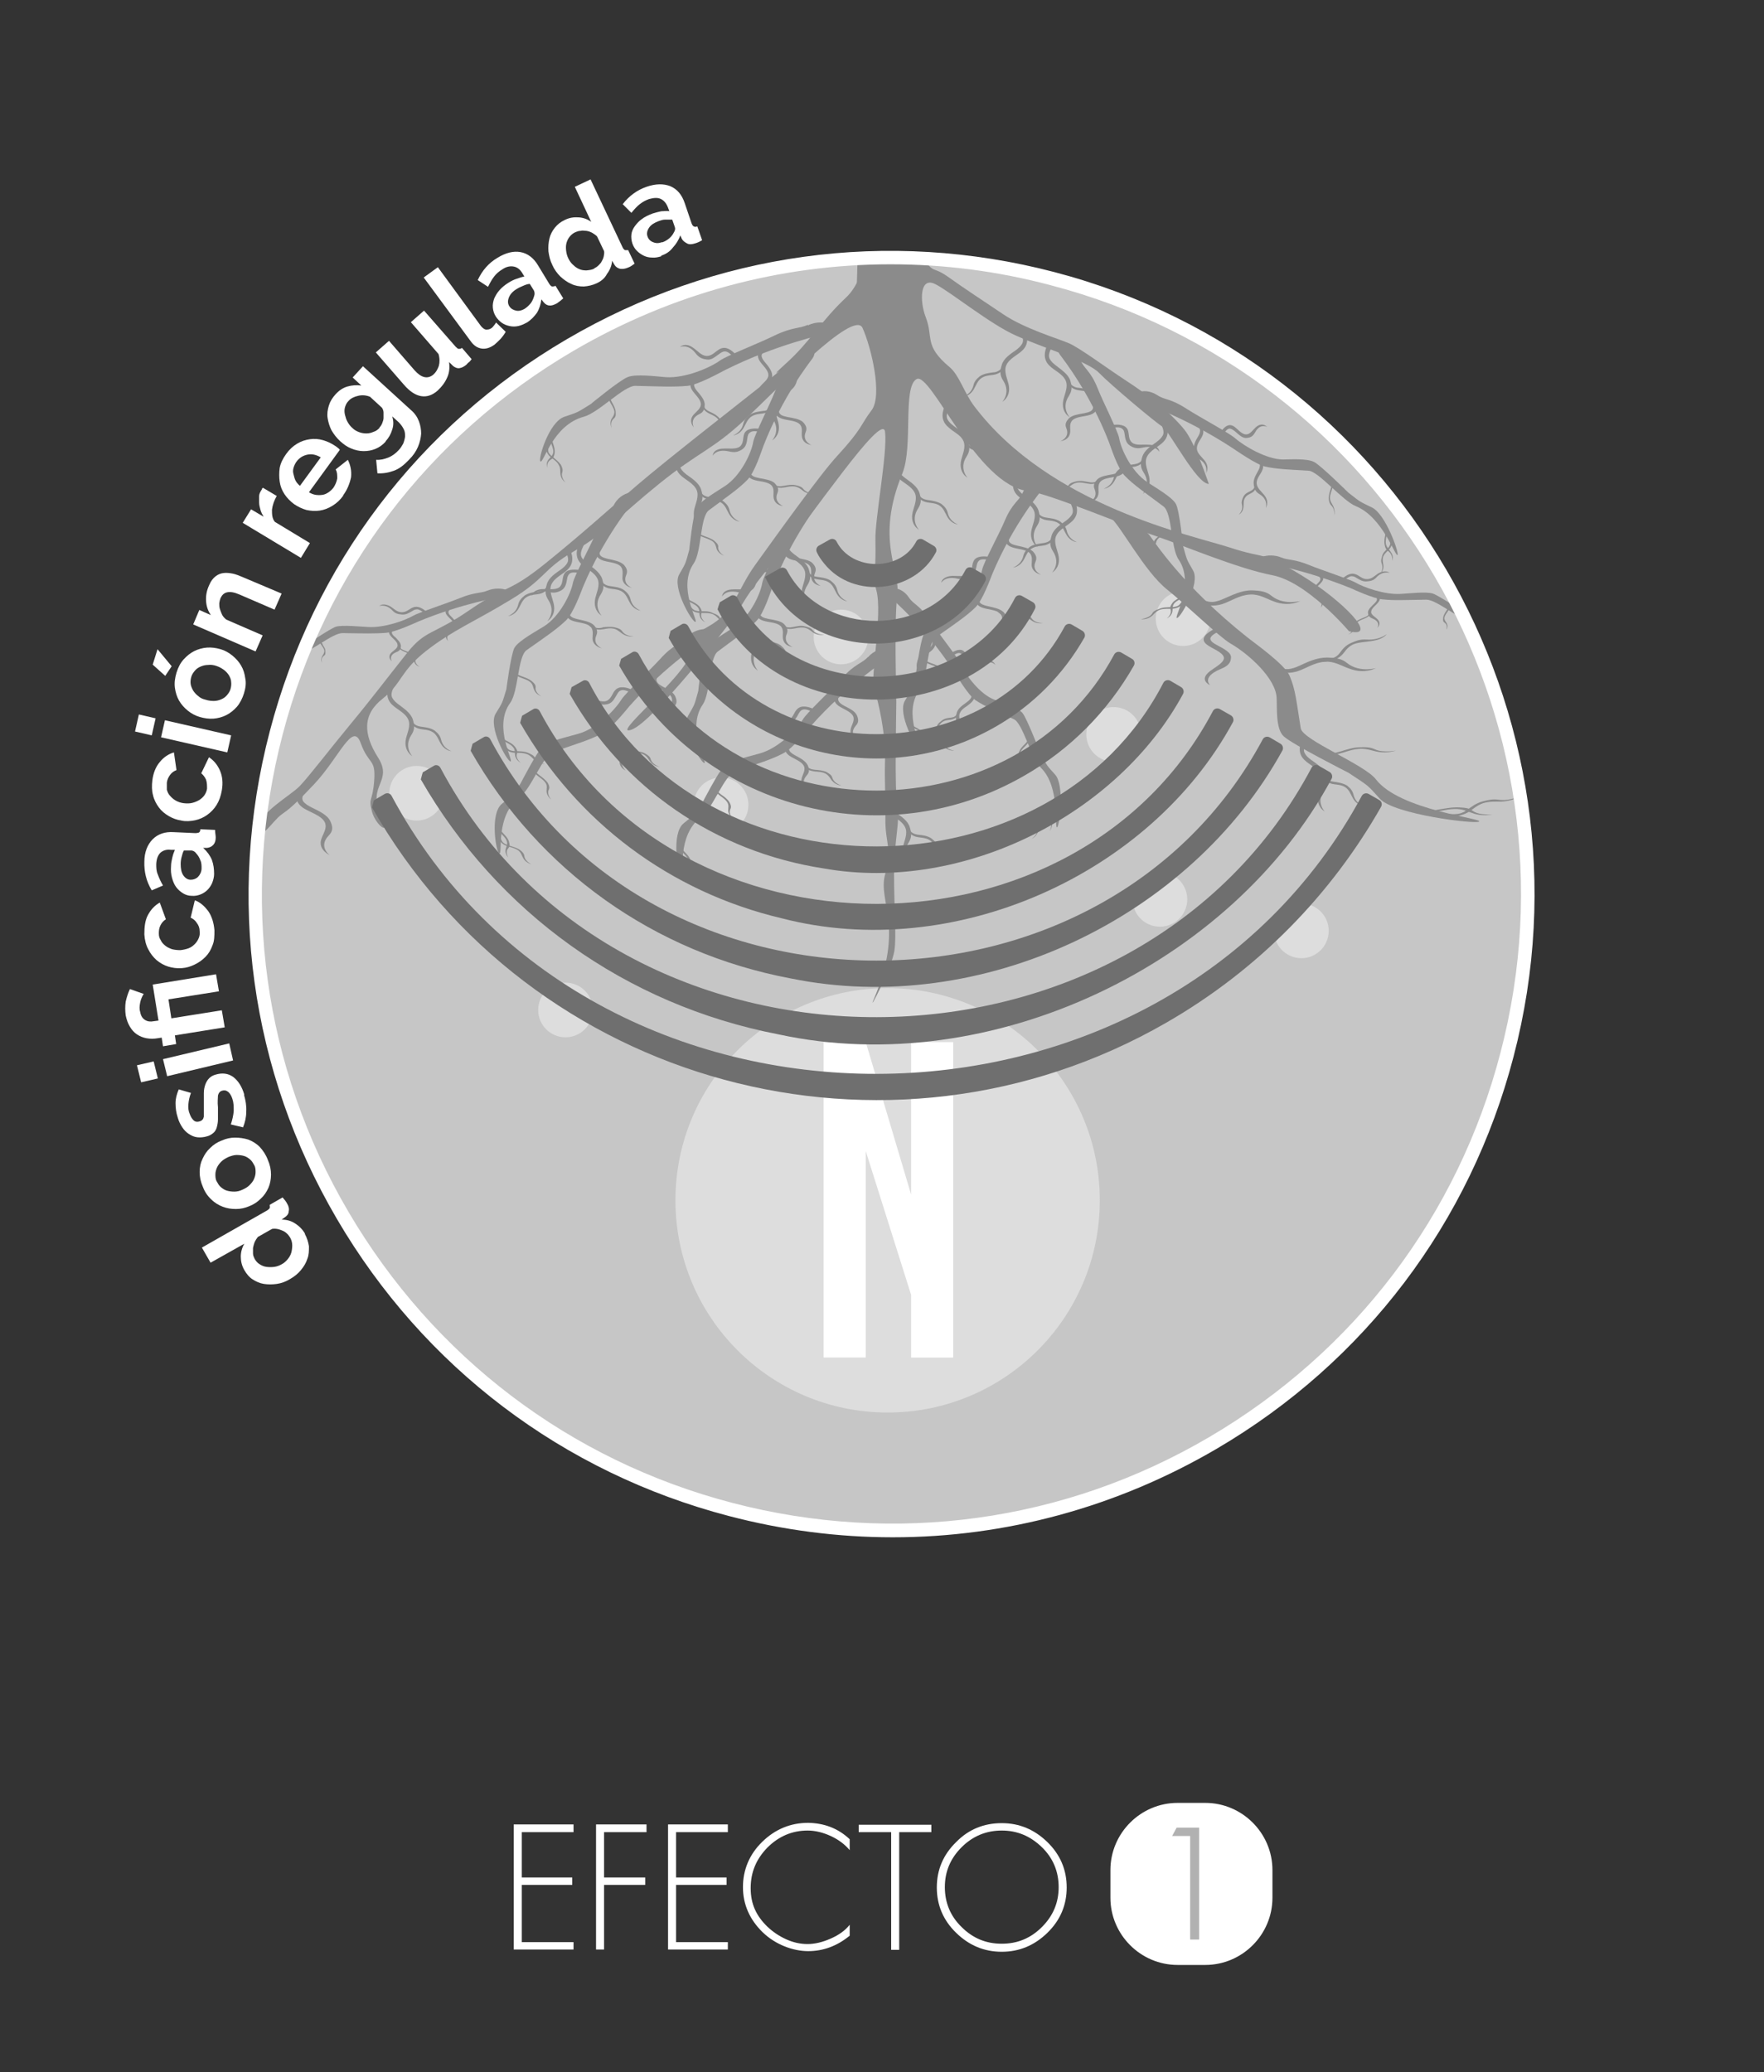 <?xml version="1.0" encoding="UTF-8"?>
<svg xmlns="http://www.w3.org/2000/svg" version="1.1" xmlns:xlink="http://www.w3.org/1999/xlink" viewBox="0 0 548.7 644.4">
  <rect x="0" y="0" width="548.7" height="644.4" fill="#333333" stroke="none"/>
  <defs>
    <style>
      .cls-1 {
        fill: #6f6f6f;
      }

      .cls-2 {
        clip-path: url(#clippath-6);
      }

      .cls-3 {
        clip-path: url(#clippath-7);
      }

      .cls-4 {
        fill: #8b8b8b;
      }

      .cls-5 {
        clip-path: url(#clippath-4);
      }

      .cls-6 {
        fill: #b1b1b1;
      }

      .cls-7 {
        clip-path: url(#clippath-9);
      }

      .cls-8 {
        clip-path: url(#clippath-10);
      }

      .cls-9 {
        fill: #fff;
      }

      .cls-10 {
        fill: none;
      }

      .cls-11 {
        clip-path: url(#clippath-1);
      }

      .cls-12 {
        clip-path: url(#clippath-5);
      }

      .cls-13 {
        clip-path: url(#clippath-8);
      }

      .cls-14 {
        clip-path: url(#clippath-3);
      }

      .cls-15 {
        fill: #ddd;
      }

      .cls-16 {
        clip-path: url(#clippath-2);
      }

      .cls-17 {
        fill: #c6c6c6;
      }

      .cls-18 {
        clip-path: url(#clippath);
      }
    </style>
    <clipPath id="clippath">
      <circle class="cls-10" cx="277.3" cy="278.1" r="197.9"/>
    </clipPath>
    <clipPath id="clippath-1">
      <circle class="cls-10" cx="277.3" cy="278.1" r="197.9"/>
    </clipPath>
    <clipPath id="clippath-2">
      <circle class="cls-10" cx="277.3" cy="278.1" r="197.9"/>
    </clipPath>
    <clipPath id="clippath-3">
      <circle class="cls-10" cx="277.3" cy="278.1" r="197.9"/>
    </clipPath>
    <clipPath id="clippath-4">
      <circle class="cls-10" cx="277.3" cy="278.1" r="197.9"/>
    </clipPath>
    <clipPath id="clippath-5">
      <circle class="cls-10" cx="277.3" cy="278.1" r="197.9"/>
    </clipPath>
    <clipPath id="clippath-6">
      <circle class="cls-10" cx="277.3" cy="278.1" r="197.9"/>
    </clipPath>
    <clipPath id="clippath-7">
      <circle class="cls-10" cx="277.3" cy="278.1" r="197.9"/>
    </clipPath>
    <clipPath id="clippath-8">
      <circle class="cls-10" cx="277.3" cy="278.1" r="197.9"/>
    </clipPath>
    <clipPath id="clippath-9">
      <circle class="cls-10" cx="277.3" cy="278.1" r="197.9"/>
    </clipPath>
    <clipPath id="clippath-10">
      <circle class="cls-10" cx="277.3" cy="278.1" r="197.9"/>
    </clipPath>
  </defs>
  <!-- Generator: Adobe Illustrator 28.6.0, SVG Export Plug-In . SVG Version: 1.2.0 Build 709)  -->
  <g>
    <g id="Capa_1">
      <ellipse class="cls-17" cx="277.4" cy="278.3" rx="196.7" ry="196.7"/>
      <g>
        <g>
          <g>
            <path class="cls-9" d="M178.4,569.8h-16.1v14.1h15.7v2.3h-15.7v17.8h16.1v2.3h-18.6v-38.9h18.6v2.4h0Z"/>
            <path class="cls-9" d="M201.1,569.8h-13.2v14.1h12.8v2.3h-12.8v20.1h-2.5v-38.9h15.7v2.4Z"/>
            <path class="cls-9" d="M226.4,569.8h-16.1v14.1h15.7v2.3h-15.7v17.8h16.1v2.3h-18.6v-38.9h18.6v2.4h0Z"/>
            <path class="cls-9" d="M264.3,572v3.4c-1.5-1.8-3.5-3.3-5.9-4.4-2.4-1.1-4.8-1.7-7.2-1.7-4.8,0-9,1.8-12.5,5.3-3.5,3.6-5.2,7.7-5.2,12.6s1.7,8.6,5.2,12c1.7,1.6,3.6,2.9,5.8,3.9s4.4,1.5,6.7,1.5,4.7-.6,7.2-1.7c2.5-1.1,4.5-2.5,5.9-4.3v3.4c-3.9,3.2-8.2,4.8-12.9,4.8s-10.2-2-14.2-5.9-6.1-8.6-6.1-14,2-10.2,6-14.1c4-3.9,8.8-5.9,14.3-5.9,5,.1,9.3,1.7,12.9,5.1Z"/>
            <path class="cls-9" d="M279.7,569.8v36.6h-2.5v-36.6h-10.1v-2.3h22.6v2.3h-10Z"/>
            <path class="cls-9" d="M311.6,567c5.5,0,10.2,2,14.2,5.9s6,8.6,6,14.1-2,10.2-6,14.1c-4,3.9-8.7,5.9-14.2,5.9s-10.2-2-14.2-5.9-6-8.6-6-14.1,2-10.2,6-14.1c3.9-4,8.7-5.9,14.2-5.9ZM311.6,569.3c-4.8,0-9,1.7-12.5,5.2s-5.2,7.6-5.2,12.4,1.7,9,5.2,12.4c3.5,3.5,7.6,5.2,12.5,5.2s9-1.7,12.5-5.2,5.2-7.6,5.2-12.4-1.7-9-5.2-12.4c-3.6-3.5-7.7-5.2-12.5-5.2Z"/>
          </g>
          <g>
            <path class="cls-9" d="M374.9,611.1h-8.6c-11.5,0-20.9-9.4-20.9-20.9v-8.6c0-11.5,9.4-20.9,20.9-20.9h8.6c11.5,0,20.9,9.4,20.9,20.9v8.6c0,11.5-9.4,20.9-20.9,20.9Z"/>
            <g>
              <path class="cls-6" d="M370.5,570.7h-5.4l1-2h6.5v34.2h-2.2v-32.2h.1Z"/>
              <path class="cls-6" d="M373,603.2h-2.8v-32.2h-5.6l1.4-2.6h7v34.8ZM370.8,602.6h1.6v-33.6h-6l-.7,1.4h5.2v32.2h-.1Z"/>
            </g>
          </g>
        </g>
        <g>
          <g class="cls-18">
            <circle class="cls-15" cx="360.8" cy="279.7" r="8.5"/>
          </g>
          <g class="cls-11">
            <circle class="cls-15" cx="261.6" cy="198.1" r="8.5"/>
          </g>
          <g class="cls-16">
            <circle class="cls-15" cx="368" cy="192.4" r="8.5"/>
          </g>
          <g class="cls-14">
            <circle class="cls-15" cx="175.9" cy="314.1" r="8.5"/>
          </g>
          <g class="cls-5">
            <circle class="cls-15" cx="224.3" cy="250.3" r="8.5"/>
          </g>
          <g class="cls-12">
            <circle class="cls-15" cx="404.8" cy="289.5" r="8.5"/>
          </g>
          <g class="cls-2">
            <circle class="cls-15" cx="346.4" cy="228.4" r="8.5"/>
          </g>
          <g class="cls-3">
            <circle class="cls-15" cx="129.6" cy="246.7" r="8.5"/>
          </g>
          <g class="cls-13">
            <g>
              <circle class="cls-15" cx="276.1" cy="373.3" r="66"/>
              <path class="cls-9" d="M283.4,371.5v-47.4h13.1v98.1h-13.1v-19.5l-14.1-44.7v64.2h-13.1v-98.1h13.1l14.1,47.4Z"/>
            </g>
          </g>
          <g class="cls-7">
            <g>
              <path class="cls-4" d="M382.6,170.3c-11.6-3.8-55.9-12.8-79.5-43.9-3.2-4.2-4.7-9.7-7.7-12.2-8.2-6.9-4.9-9.1-7.5-15.7-1.8-4.7-1.9-12.7,3.1-10.1s17.1,12.5,25.1,16c7.9,3.6,22.3,7.9,25.8,11.6,3.5,3.6,17.5,15.4,19.7,16.7,2.2,1.4,10.6,17.8,14.4,17.8,0,0-4.2-12.7-7.6-16.9-4.9-6-12.4-11.5-18.1-15.2s-14.3-10.1-17.7-11.6c-3.4-1.5-13.8-4.5-20.6-9.1-6.8-4.6-11.5-7.6-17.1-11.6-5.5-3.9-4.2,0-9.1-8.2-4.9-8.2-3.7-16.4-5.5-26.5-1.7-10.1-9.8-4.2-9.8,6.4s.5,27.3-7.3,34.7c-7.8,7.3-11.3,13.9-18.8,20.6-7.5,6.8,2.8-1.5-5.6,5.3-8.4,6.7-30.8,24.1-40.4,32.3s-16.6,14.7-28.6,24.4-12.1,6.6-23.7,14.6c-11.6,8-13.6,6-19.5,13.4-5.9,7.4-10.7,13.8-17.4,21.9-6.7,8.1-13.1,16.5-16,19.5s-12.7,8.3-12.5,12.8,3.7-1.4,6.5-3.7c1.7-1.4,2.6-1.3,10.5-9.7s12-19.7,14.5-12.8,4.7,4.7,4.2,11.6c-.5,6.9-1.9,5.2-.7,9.7,1.2,4.5,6.6,8.5,2.6.3-4-8.3,4-9.7-.7-17.1-4.7-7.4-4.8-13.4,1.4-18.3,6.2-4.9,5.4-8.5,13.6-14.9s14.9-9,26.1-15.8c11.3-6.8,9.9-9.4,19.9-15.2s14.1-11,26.5-21,16.4-10.4,26.5-19.8c10-9.4,34-34.6,36.7-28.6,2.7,6,6.3,21,2.8,25.6-3.5,4.6-2.7,5.5-10.6,14.1-5.5,5.9-19.9,26.1-25.6,34-5.7,7.9-6.3,14.5-14.5,19.1-13.9,7.9-2.6,2.5-6.3,10.1s-24.4,24.5-17.6,22c6.8-2.5,29.5-31.8,32.1-35.3,2.5-3.5,2.8-6.1,13.2-18.3,10.4-12.1,32.7-45.6,33.5-39,.8,6.7-3.2,27.1-3,33.8.3,15.5-1.6,8.3.3,15.5,2,7.3-2,27.4-.7,30.8,1.3,3.4,3.6,13.8,3.4,21.7s.2,11,.1,18.5c-.1,7.6,2.2,8.9-.1,17.4-2.3,8.5,6.2,16.1-3.6,39-1.9,4.5,5.7-10,6.5-15.3.7-4.6-.1-12.7-.1-23.7s2-16.5,1-21.6c-.9-5.1-.3-28-.3-32s-.7-25.2.3-33.2c1.1-8-7-17.1,1.6-38,3.4-8.4,0-26.8,4.4-29.3s18.8,33.2,34.7,34.8c6,.6,31.3,11.2,39.7,14,8.5,2.9,25.4,10.1,36.3,12.2,10.9,2.1,23.8,17.4,23.8,17.4,9.7,2.4-1.9-9.5-14.8-17.4-13-7.9-10.6-4.8-22.2-8.6Z"/>
              <path class="cls-4" d="M345.2,160.7c3.4,2.7,10.7,17,17.9,22.7,5.4,4.3,16.3,14.8,19.6,16.7,5.6,3.2,14.1,10.8,14.4,16.9.2,2.8-.4,9.6,2.2,12,2.5,2.4,20.1,11.3,20.1,11.3,6.7,4.4,5.8,3.7,9.8,8.1,4.4,4.9,29.8,8,30.9,7.1,1.2-1-24.7-3.5-32.1-13.1-3.6-4.7-22.8-12.2-23.4-15.9-1.3-8-1.6-12.1-3.5-16.4-1.5-3.5-11-10.2-13-11.8-20.2-16-29.2-30.1-30.5-31.8-4.1-5.1-18.9-10.9-12.4-5.8Z"/>
              <path class="cls-4" d="M380.9,186.1c-1.1.5-2.3,1-3.7,1.1-1.9.1-3.5-.9-4.5-1.5-.9-.6-2.7.2-1.8.8,2.3,1.4,5.4,2.5,9.2,1.4,2.8-.9,5.3-2.8,8.7-3,2.9-.2,5.3,1.4,7.3,2.1,2.5,1,5.4,1.2,8.2,0,1.2-.5-4.6,1.7-8.8-1.7-1.6-1.3-3.2-1.6-6.2-1.7-3.2,0-6,1.5-8.4,2.5Z"/>
              <path class="cls-4" d="M417,233.7c-.8.2-1.7.5-2.8.6-1.4.1-2.5-.3-3.3-.6-.6-.2-2,.2-1.4.4,1.6.6,3.9,1,6.7.4,2.1-.5,4-1.4,6.5-1.6,2.2-.2,3.9.5,5.3.8,1.8.4,3.9.4,6-.2.9-.3-3.5.9-6.4-.5-1.1-.5-2.3-.7-4.5-.6-2.1,0-4.2.7-6.1,1.3Z"/>
              <path class="cls-4" d="M447.3,251.8c-.9.2-1.9.3-2.9.3s-2.3-.6-2.9-.9c-.5-.3-2,0-1.5.3,1.4.8,3.4,1.4,6.3,1,2.2-.3,4.4-1,6.9-.9,2.2.1,3.5.9,4.9,1.3,1.6.6,3.6.8,5.9.4,1-.2-3.7.6-6-1.2-.9-.7-2-.9-4.1-1-2.4-.1-4.7.4-6.6.7Z"/>
              <path class="cls-4" d="M456.5,251.8c-.6.4-1.2.8-2.1,1.1-1.2.4-2.6.3-3.5.3-.8-.1-1.8.6-1,.7,2,.1,4.5,0,6.6-1.2,1.6-.9,2.6-2.1,4.8-2.9,1.9-.6,4-.5,5.7-.5,2-.1,4-.6,5.5-1.6.6-.4-2.5,1.6-6.5,1-1.5-.2-2.7,0-4.7.5-2.2.6-3.6,1.7-4.8,2.6Z"/>
              <path class="cls-4" d="M404.3,207c-1.1.5-2.3,1-3.7,1.1-1.9.1-3.5-.9-4.5-1.5-.9-.6-2.7.2-1.8.8,2.3,1.4,5.4,2.5,9.2,1.4,2.8-.9,5.3-2.8,8.7-3,2.9-.2,5.3,1.4,7.4,2.1,2.5,1,5.4,1.2,8.2,0,1.2-.5-4.6,1.7-8.8-1.7-1.6-1.3-3.2-1.6-6.2-1.7-3.3,0-6.1,1.4-8.5,2.5Z"/>
              <path class="cls-4" d="M416.8,203c-.4.5-.8,1-1.6,1.4-1.1.5-2.6.6-3.6.6s-1.5.8-.7.8c2.2,0,4.7-.4,6.3-1.9,1.2-1.1,1.6-2.4,3.5-3.4,1.7-.8,4-.8,5.7-1.1,2.1-.3,3.9-.9,4.9-2.1.4-.5-1.8,1.9-6.2,1.6-1.7-.1-2.9.2-4.7,1-1.9.8-2.8,2-3.6,3.1Z"/>
              <path class="cls-4" d="M378.5,200.6c-.9-.5-1.8-1-2-1.8-.2-1,1.7-2,3-2.6,1.1-.6-.3-1.4-1.4-.8-2.8,1.4-5,3.2-2.8,5,1.6,1.3,5.1,2.4,5.4,4.1.2,1.5-2.7,3-4.3,4.2-1.9,1.5-2.4,3-.2,4.3.9.5-3.2-2.1,3.4-4.9,2.5-1,3.2-2,3.3-3.5.2-1.7-2.4-2.9-4.4-4Z"/>
              <path class="cls-4" d="M270,204.3c-1.9,2.1-4.1,2.1-8.2,6.7-3.1,3.5-11,10.8-12.1,12.8-2,3.2-7.6,8.9-13.3,10.5-2.6.8-9.2,2.2-11.1,3.9-1.8,1.7-6.9,11.6-6.9,11.6-2.9,4.1-2.4,3.5-5.8,6.3-3.8,3.1-1.8,15.1-.8,15.4,1.2.3-1.4-11.7,6.3-17.4,3.7-2.7,7.2-13.1,10.6-14.2,7.3-2.5,11.3-3.7,14.9-5.6,3-1.5,7.6-7.3,8.7-8.6,11.4-12.8,23-20.2,24.4-21.3,4.2-3.1-3.1-4.3-6.7,0Z"/>
              <path class="cls-4" d="M262.6,219.5c-.7-.4-1.4-.8-1.7-1.4-.5-.8.1-1.7.5-2.4.4-.5-.7-1.1-1.1-.6-.9,1.4-1.4,3,.5,4.4,1.4,1,3.7,1.7,4.5,3.1.7,1.3-.3,2.7-.6,3.8-.4,1.4-.1,2.6,1.6,3.6.7.4-2.5-1.6-.1-4.3.9-1,.9-1.8.4-3.1-.6-1.5-2.5-2.3-4-3.1Z"/>
              <path class="cls-4" d="M224.3,247.1c-.4-.3-.8-.6-1.1-1.1-.4-.6-.2-1.2-.1-1.6.1-.3-.6-.8-.6-.5-.3.9-.2,2,.9,3.1.9.8,2.1,1.4,2.8,2.5.6.9.3,1.8.3,2.5s.4,1.8,1.4,2.6c.4.3-1.5-1.3-.7-3,.3-.6.2-1.2-.3-2.1-.6-1-1.7-1.8-2.6-2.4Z"/>
              <path class="cls-4" d="M212.8,264.8c-.3-.4-.7-.7-.9-1.2-.2-.6.1-1.2.3-1.5s-.4-.9-.5-.6c-.5.8-.7,1.8.2,3.1.7.9,1.8,1.7,2.2,2.8.4,1-.1,1.8-.3,2.5-.2.9,0,1.8.8,2.7.3.4-1.2-1.5,0-2.9.5-.5.5-1.1.2-2.1-.3-1.1-1.2-2-2-2.8Z"/>
              <path class="cls-4" d="M214.7,268.9c-.5-.2-1-.3-1.5-.7-.6-.4-.8-1.1-.9-1.5-.1-.4-.9-.6-.8-.3.3.9.9,2,2.4,2.6,1.2.5,2.5.6,3.7,1.4,1,.7,1.2,1.7,1.6,2.4.5.9,1.3,1.6,2.6,2,.5.2-2-.7-2.2-2.6-.1-.7-.5-1.2-1.4-1.9-1.1-.7-2.4-1.1-3.5-1.4Z"/>
              <path class="cls-4" d="M247.3,234.9c-.7-.4-1.4-.8-1.7-1.4-.5-.8.1-1.7.5-2.3.4-.5-.7-1.1-1.1-.6-.9,1.4-1.4,3,.5,4.4,1.4,1,3.7,1.7,4.5,3.1.7,1.3-.3,2.7-.6,3.8-.4,1.4-.1,2.6,1.6,3.6.7.4-2.5-1.6-.1-4.3.9-1,.9-1.8.4-3.1-.7-1.5-2.5-2.4-4-3.2Z"/>
              <path class="cls-4" d="M253.5,239.4c-.5-.1-1.1-.1-1.6-.4-.7-.3-1.1-1-1.3-1.4s-1-.5-.9-.1c.5,1,1.3,2,3,2.3,1.2.3,2.6.1,3.9.7,1.1.5,1.6,1.5,2.1,2.2.7.8,1.7,1.5,3,1.6.6.1-2.1-.3-2.8-2.4-.2-.8-.8-1.2-1.8-1.8-1.1-.5-2.4-.6-3.6-.7Z"/>
              <path class="cls-4" d="M248.4,222c.3-.5.6-1.1,1.3-1.3.9-.3,2.2.3,3.1.7.7.3,1.3-.5.5-.8-1.9-.9-4.1-1.4-5.4,0-1,1-1.2,2.8-2.8,3.4-1.4.5-3.4-.5-4.8-.9-1.8-.5-3.3-.3-4.1,1-.3.5,1.4-1.9,5.3.3,1.5.8,2.5.9,4,.6,1.6-.5,2.3-1.9,2.9-3Z"/>
              <path class="cls-4" d="M213.5,198.3c-1.9,2.1-4.1,2.1-8.2,6.7-3.1,3.4-11,10.8-12.1,12.7-2,3.2-7.6,8.9-13.3,10.5-2.6.8-9.2,2.2-11.1,3.9-1.8,1.7-6.9,11.6-6.9,11.6-2.9,4.1-2.4,3.5-5.8,6.3-3.8,3.1-1.8,15.1-.8,15.4,1.2.3-1.4-11.7,6.3-17.4,3.7-2.7,7.2-13.1,10.6-14.2,7.3-2.5,11.3-3.7,14.9-5.6,3-1.5,7.6-7.3,8.7-8.6,11.4-12.8,23-20.2,24.4-21.3,4.2-2.9-3.1-4.1-6.7,0Z"/>
              <path class="cls-4" d="M206.1,213.5c-.7-.4-1.4-.8-1.7-1.4-.5-.8.1-1.7.5-2.3.4-.5-.7-1.1-1.1-.6-.9,1.4-1.4,3,.5,4.4,1.4,1,3.7,1.7,4.5,3.1.7,1.3-.3,2.7-.6,3.8-.4,1.4-.1,2.6,1.6,3.6.7.4-2.5-1.6-.1-4.3.9-1,.9-1.8.4-3.1-.6-1.5-2.5-2.4-4-3.2Z"/>
              <path class="cls-4" d="M167.8,241.1c-.4-.3-.8-.6-1.1-1.1-.4-.6-.2-1.2-.1-1.6.1-.3-.6-.9-.6-.5-.3.9-.2,2,.9,3.1.9.8,2.1,1.4,2.8,2.5.6.9.3,1.8.3,2.5s.4,1.8,1.4,2.6c.4.3-1.5-1.3-.7-3,.3-.6.2-1.2-.3-2.1-.7-1-1.7-1.7-2.6-2.4Z"/>
              <path class="cls-4" d="M156.3,258.9c-.3-.4-.7-.7-.9-1.2-.2-.6.1-1.2.3-1.5.2-.3-.4-.9-.5-.6-.5.8-.7,1.8.2,3.1.7.9,1.8,1.7,2.2,2.8.4,1-.1,1.8-.3,2.5-.2.9,0,1.8.8,2.7.3.4-1.2-1.5,0-2.9.5-.5.5-1.1.2-2.1-.3-1.1-1.3-2-2-2.8Z"/>
              <path class="cls-4" d="M158.2,262.9c-.5-.2-1-.3-1.5-.7-.6-.4-.8-1.1-.9-1.5-.1-.4-.9-.6-.8-.3.3.9.9,2,2.4,2.6,1.2.5,2.5.6,3.7,1.4,1,.7,1.2,1.7,1.6,2.4.5.9,1.3,1.6,2.6,2,.5.2-2-.7-2.2-2.6-.1-.7-.5-1.2-1.4-1.9-1.1-.7-2.4-1-3.5-1.4Z"/>
              <path class="cls-4" d="M190.8,229c-.7-.4-1.4-.8-1.7-1.4-.5-.8.1-1.7.5-2.3.4-.5-.7-1.1-1.1-.6-.9,1.4-1.4,3,.5,4.4,1.4,1,3.7,1.7,4.5,3.1.7,1.3-.3,2.7-.6,3.8-.4,1.4-.1,2.6,1.6,3.6.7.4-2.5-1.6-.1-4.3.9-1,.9-1.8.4-3.1-.7-1.6-2.6-2.4-4-3.2Z"/>
              <path class="cls-4" d="M197,233.5c-.5-.1-1.1-.1-1.6-.4-.7-.3-1.1-1-1.3-1.4s-1-.5-.9-.1c.5,1,1.3,2,3,2.3,1.2.3,2.6.1,3.9.7,1.1.5,1.6,1.5,2.1,2.2.7.9,1.6,1.5,3,1.7.6.1-2.1-.3-2.8-2.4-.2-.8-.8-1.2-1.8-1.8-1.1-.6-2.5-.7-3.6-.8Z"/>
              <path class="cls-4" d="M191.9,216c.3-.5.6-1.1,1.3-1.3.9-.3,2.2.3,3.1.7.7.3,1.3-.5.5-.8-1.9-.9-4.1-1.4-5.4,0-1,1-1.2,2.8-2.8,3.4-1.4.5-3.4-.5-4.8-.9-1.8-.5-3.3-.3-4.1,1-.3.5,1.4-1.9,5.3.3,1.5.8,2.5.9,4,.6,1.6-.4,2.2-1.9,2.9-3Z"/>
              <path class="cls-4" d="M190.8,157.4c-1.1,2.5-3.2,3.1-5.5,8.5-1.7,4.1-6.7,13.2-7.1,15.4-.7,3.6-4.2,10.5-9,13.5-2.2,1.4-8,4.5-9.2,6.7-1.1,2.1-2.5,12.9-2.5,12.9-1.4,4.6-1.1,3.9-3.3,7.5-2.5,4,3.5,14.9,4.6,14.9s-5.5-10.8-.1-18.2c2.6-3.6,2.3-14.4,5.1-16.4,6.1-4.3,9.4-6.5,12.3-9.3,2.3-2.3,4.7-9,5.3-10.5,6.4-15.2,14.9-25.4,15.9-26.7,2.9-4-4.5-3.2-6.5,1.7Z"/>
              <path class="cls-4" d="M189.1,173.8c-.8-.2-1.6-.4-2.1-.8-.8-.6-.5-1.7-.3-2.4.2-.6-1.1-.9-1.2-.3-.4,1.5-.3,3.2,2,4,1.7.6,4.1.6,5.4,1.7,1.1,1,.7,2.6.7,3.8s.9,2.5,2.8,3c.8.2-3-.8-1.6-4,.5-1.2.2-2-.7-3.1-1.2-1.2-3.3-1.5-5-1.9Z"/>
              <path class="cls-4" d="M162.2,210.3c-.5-.2-1-.4-1.4-.7-.6-.5-.6-1.1-.6-1.5s-.8-.7-.8-.3c.1.9.5,1.9,2,2.7,1.1.5,2.5.8,3.5,1.6.9.7.9,1.7,1.2,2.3.3.9,1,1.6,2.2,2.1.5.2-1.9-.8-1.7-2.6.1-.7-.2-1.2-1-1.9-1-.9-2.3-1.3-3.4-1.7Z"/>
              <path class="cls-4" d="M157.4,230.3c-.4-.3-.9-.5-1.2-.9-.4-.5-.3-1.1-.3-1.5.1-.3-.6-.8-.7-.4-.2.9,0,1.9,1.3,2.8,1,.7,2.3,1.1,3.1,2.1.7.8.5,1.7.6,2.4.1.9.6,1.7,1.7,2.4.5.3-1.7-1.1-1.1-2.8.2-.6.1-1.2-.5-2-.7-1-1.9-1.6-2.9-2.1Z"/>
              <path class="cls-4" d="M160.6,233.6c-.5,0-1.1,0-1.7-.2-.8-.2-1.2-.8-1.4-1.2-.2-.3-1.1-.4-.9,0,.6.8,1.5,1.7,3.2,1.9,1.3.1,2.6-.1,4,.4,1.2.4,1.8,1.3,2.4,1.8.8.7,1.8,1.2,3.2,1.3.6,0-2.1-.2-3-1.9-.3-.7-.9-1-2-1.5-1.3-.6-2.6-.5-3.8-.6Z"/>
              <path class="cls-4" d="M179.8,192.6c-.8-.2-1.6-.4-2.1-.8-.8-.6-.5-1.7-.3-2.4.2-.6-1.1-.9-1.2-.3-.4,1.5-.3,3.2,2,4,1.7.6,4.1.6,5.4,1.7,1.1,1,.7,2.6.7,3.8s.9,2.5,2.8,3c.8.2-3-.8-1.6-4,.5-1.2.2-2-.7-3.1-1.2-1.2-3.3-1.5-5-1.9Z"/>
              <path class="cls-4" d="M187.4,195.2c-.5.1-1.1.2-1.7.1-.8-.1-1.4-.7-1.7-1s-1.2-.2-.9.1c.8.8,1.9,1.5,3.7,1.4,1.3-.1,2.6-.6,4-.3,1.2.2,2,1.1,2.8,1.6.9.6,2.1,1,3.4.8.6-.1-2.1.3-3.4-1.5-.5-.7-1.1-1-2.4-1.3-1.4-.3-2.7-.1-3.8,0Z"/>
              <path class="cls-4" d="M176.4,180c.1-.6.3-1.2.8-1.6.7-.6,2.2-.3,3.1-.2.8.1,1-.8.2-.9-2.1-.3-4.4-.3-5.1,1.4-.6,1.2-.2,3-1.5,4-1.2.8-3.4.5-4.9.5s-3.3.6-3.6,2c-.1.6.7-2.2,5.2-1.1,1.7.4,2.7.2,4-.5,1.4-.8,1.6-2.4,1.8-3.6Z"/>
              <path class="cls-4" d="M318.1,153.3c-1.1,2.5-3.2,3.1-5.5,8.5-1.7,4.1-6.7,13.2-7.1,15.4-.7,3.6-4.2,10.5-9,13.5-2.2,1.4-8,4.5-9.2,6.7-1.1,2.1-2.5,12.9-2.5,12.9-1.4,4.6-1.1,3.9-3.3,7.6-2.5,4,3.5,14.9,4.6,14.9s-5.5-10.8-.1-18.2c2.6-3.6,2.3-14.4,5.1-16.4,6.1-4.3,9.4-6.5,12.3-9.3,2.3-2.3,4.7-9,5.3-10.5,6.4-15.2,14.9-25.4,15.9-26.7,2.9-4.2-4.4-3.3-6.5,1.6Z"/>
              <path class="cls-4" d="M316.4,169.7c-.8-.2-1.6-.4-2.1-.8-.8-.6-.5-1.7-.3-2.4.2-.6-1.1-.9-1.2-.3-.4,1.5-.3,3.2,2,4,1.7.6,4.1.6,5.4,1.7,1.1,1,.7,2.6.7,3.8s.9,2.5,2.8,3c.8.2-3-.8-1.6-4,.5-1.2.2-2-.7-3.1-1.2-1.2-3.3-1.5-5-1.9Z"/>
              <path class="cls-4" d="M289.5,206.2c-.5-.2-1-.4-1.4-.7-.6-.5-.6-1.1-.6-1.5s-.8-.7-.8-.3c.1.9.5,1.9,2,2.7,1.1.5,2.5.8,3.5,1.6.9.7.9,1.7,1.2,2.3.3.9,1,1.6,2.2,2.1.5.2-1.9-.8-1.7-2.6.1-.7-.2-1.2-1-1.9-1-.9-2.3-1.3-3.4-1.7Z"/>
              <path class="cls-4" d="M284.8,226.2c-.4-.2-.9-.5-1.2-.9-.4-.5-.3-1.1-.3-1.5.1-.3-.6-.8-.7-.4-.2.9,0,1.9,1.3,2.8,1,.7,2.3,1.1,3.1,2.1.7.8.5,1.7.6,2.4.1.9.6,1.7,1.7,2.4.5.3-1.7-1.1-1.1-2.8.2-.6.1-1.2-.5-2-.8-1-2-1.6-2.9-2.1Z"/>
              <path class="cls-4" d="M287.9,229.5c-.5,0-1.1,0-1.7-.2-.8-.2-1.2-.8-1.4-1.2-.2-.3-1.1-.4-.9,0,.6.8,1.5,1.7,3.2,1.9,1.3.2,2.6-.1,4,.4,1.2.4,1.7,1.3,2.4,1.8.8.7,1.8,1.2,3.2,1.3.6,0-2.1-.2-3-1.9-.3-.7-.9-1-2-1.5-1.2-.6-2.6-.6-3.8-.6Z"/>
              <path class="cls-4" d="M307.2,188.5c-.8-.2-1.6-.4-2.1-.8-.8-.6-.5-1.7-.3-2.4.2-.6-1.1-.9-1.2-.3-.4,1.5-.3,3.2,2,4,1.7.6,4.1.6,5.4,1.7,1.1,1,.7,2.6.7,3.8s.9,2.5,2.8,3c.8.2-3-.8-1.6-4,.5-1.2.2-2-.7-3.1-1.3-1.2-3.3-1.5-5-1.9Z"/>
              <path class="cls-4" d="M314.7,191.1c-.5.1-1.1.2-1.7.1-.8-.1-1.3-.7-1.7-1-.3-.3-1.2-.2-.9.1.8.8,1.9,1.5,3.7,1.4,1.3-.1,2.6-.6,4-.3,1.2.2,2,1.1,2.8,1.6.9.6,2.1,1,3.4.8.6-.1-2.1.3-3.4-1.5-.5-.7-1.2-1-2.4-1.3-1.4-.4-2.7-.1-3.8,0Z"/>
              <path class="cls-4" d="M303.8,175.9c.1-.6.3-1.2.8-1.6.7-.6,2.2-.3,3.1-.2.8.1,1-.8.2-.9-2.1-.3-4.4-.3-5.1,1.4-.6,1.2-.2,3-1.5,4-1.2.8-3.4.5-4.9.5s-3.3.6-3.6,2c-.1.6.7-2.2,5.2-1.1,1.7.4,2.7.2,4-.5,1.4-.8,1.5-2.4,1.8-3.6Z"/>
              <path class="cls-4" d="M249.1,157.1c-1,2.6-3.1,3.2-5.3,8.7-1.6,4.1-6.3,13.3-6.7,15.5-.6,3.6-3.9,10.5-8.7,13.7-2.2,1.5-7.9,4.7-9,6.9-1.1,2.1-2.2,13-2.2,13-1.3,4.7-1,3.9-3.1,7.6-2.4,4,3.9,14.8,5,14.8s-5.7-10.7-.5-18.2c2.5-3.7,1.9-14.4,4.7-16.5,6-4.5,9.3-6.7,12-9.5,2.3-2.3,4.4-9.1,5-10.6,6-15.4,14.2-25.7,15.2-27.1,2.9-4.3-4.4-3.3-6.4,1.7Z"/>
              <path class="cls-4" d="M247.9,173.5c-.8-.2-1.6-.3-2.2-.8-.8-.6-.5-1.7-.4-2.4.1-.6-1.1-.9-1.3-.3-.4,1.6-.2,3.2,2.1,4,1.7.6,4.1.5,5.4,1.6,1.2,1,.7,2.6.8,3.7.1,1.4.9,2.5,2.9,2.9.8.2-3-.8-1.7-4,.5-1.2.2-2-.8-3.1-1-1-3.1-1.2-4.8-1.6Z"/>
              <path class="cls-4" d="M221.9,210.5c-.5-.2-1-.4-1.4-.7-.6-.5-.6-1.1-.7-1.5,0-.3-.8-.6-.8-.3.1.9.5,1.9,2,2.6,1.1.5,2.5.8,3.6,1.6.9.7,1,1.6,1.2,2.3.3.8,1,1.6,2.3,2.1.5.2-1.9-.8-1.8-2.6,0-.7-.3-1.2-1.1-1.9-.9-.8-2.2-1.2-3.3-1.6Z"/>
              <path class="cls-4" d="M217.7,230.6c-.4-.2-.9-.5-1.3-.9-.5-.5-.4-1.1-.3-1.5.1-.3-.7-.7-.7-.4-.1.9,0,1.9,1.4,2.8,1,.7,2.3,1.1,3.1,2,.7.8.5,1.7.6,2.4.1.9.6,1.7,1.7,2.3.5.3-1.7-1-1.1-2.8.2-.6,0-1.2-.6-2-.6-.8-1.8-1.4-2.8-1.9Z"/>
              <path class="cls-4" d="M221,233.9c-.5,0-1.1,0-1.7-.2-.8-.2-1.2-.8-1.4-1.1s-1.1-.3-.9,0c.6.8,1.6,1.6,3.3,1.8,1.3.1,2.6-.1,4,.3,1.2.4,1.8,1.2,2.4,1.8.8.7,1.8,1.2,3.2,1.2s-2.1-.1-3.1-1.8c-.3-.6-.9-1-2.1-1.4-1.2-.7-2.6-.6-3.7-.6Z"/>
              <path class="cls-4" d="M239.1,192.5c-.8-.2-1.6-.3-2.2-.8-.8-.6-.5-1.7-.4-2.4.1-.6-1.1-.9-1.3-.3-.4,1.6-.2,3.2,2.1,4,1.7.6,4.1.5,5.4,1.6,1.2,1,.7,2.6.8,3.7.1,1.4.9,2.5,2.9,2.9.8.2-3-.8-1.7-4,.5-1.2.2-2-.8-3.1-1-1-3.1-1.3-4.8-1.6Z"/>
              <path class="cls-4" d="M246.7,195c-.5.1-1.1.2-1.7.1-.8-.1-1.4-.6-1.7-1-.3-.3-1.2-.2-.9.1.8.8,2,1.5,3.7,1.4,1.3-.1,2.5-.6,4-.4,1.3.2,2.1,1,2.8,1.5.9.6,2.1.9,3.4.7.5-.1-2.1.3-3.5-1.4-.5-.7-1.2-.9-2.4-1.2-1.3-.4-2.6,0-3.7.2Z"/>
              <path class="cls-4" d="M235.4,179.9c.1-.6.2-1.2.8-1.6.7-.6,2.2-.4,3.1-.2.8.1,1-.8.2-.9-2.1-.3-4.4-.2-5.1,1.5-.5,1.3-.1,3-1.4,4-1.1.9-3.4.5-4.9.6-1.9,0-3.3.7-3.5,2.1-.1.6.6-2.2,5.1-1.2,1.7.4,2.7.2,4-.6,1.4-.9,1.5-2.4,1.7-3.7Z"/>
              <path class="cls-4" d="M246.3,113.2c-1,2.6-3.1,3.2-5.3,8.7-1.6,4.1-6.3,13.3-6.7,15.5-.6,3.6-3.9,10.5-8.7,13.7-2.2,1.5-7.9,4.7-9,6.9-1.1,2.1-2.2,13-2.2,13-1.3,4.7-1,3.9-3.1,7.6-2.4,4,3.9,14.8,5,14.8s-5.7-10.7-.5-18.2c2.5-3.7,1.9-14.4,4.7-16.5,6-4.5,9.3-6.7,12-9.5,2.3-2.3,4.4-9.1,5-10.6,6-15.4,14.2-25.7,15.2-27.1,2.8-4.2-4.5-3.2-6.4,1.7Z"/>
              <path class="cls-4" d="M245,129.7c-.8-.2-1.6-.3-2.2-.8-.8-.6-.5-1.7-.4-2.4.1-.6-1.1-.9-1.3-.3-.4,1.6-.2,3.2,2.1,4,1.7.6,4.1.5,5.4,1.6,1.2,1,.7,2.6.8,3.7.1,1.4.9,2.5,2.9,2.9.8.2-3-.8-1.7-4,.5-1.2.2-2-.8-3.1-1-1-3.1-1.3-4.8-1.6Z"/>
              <path class="cls-4" d="M219,166.7c-.5-.2-1-.4-1.4-.7-.6-.4-.6-1.1-.7-1.5,0-.3-.8-.6-.8-.3.1.9.5,1.9,2,2.6,1.1.5,2.5.8,3.6,1.6.9.7,1,1.6,1.2,2.3.3.8,1,1.6,2.3,2.1.5.2-1.9-.8-1.8-2.6.1-.7-.3-1.2-1.1-1.9-.9-.8-2.2-1.2-3.3-1.6Z"/>
              <path class="cls-4" d="M214.8,186.8c-.4-.2-.9-.5-1.3-.9-.5-.5-.4-1.1-.3-1.5.1-.3-.7-.7-.7-.4-.1.9,0,1.9,1.4,2.8,1,.7,2.3,1.1,3.1,2,.7.8.5,1.7.6,2.4.1.9.6,1.7,1.7,2.3.5.3-1.7-1-1.1-2.8.2-.6,0-1.2-.6-2-.6-.8-1.8-1.4-2.8-1.9Z"/>
              <path class="cls-4" d="M218.1,190.1c-.5,0-1.1,0-1.7-.2-.8-.2-1.2-.8-1.4-1.1s-1.1-.3-.9,0c.6.8,1.6,1.6,3.3,1.8,1.3.1,2.6-.1,4,.3,1.2.4,1.8,1.2,2.4,1.8.8.7,1.8,1.2,3.2,1.2s-2.1-.1-3.1-1.8c-.3-.6-.9-1-2.1-1.4-1.2-.7-2.5-.6-3.7-.6Z"/>
              <path class="cls-4" d="M236.2,148.7c-.8-.2-1.6-.3-2.2-.8-.8-.6-.5-1.7-.4-2.4.1-.6-1.1-.9-1.3-.3-.4,1.6-.2,3.2,2.1,4,1.7.6,4.1.5,5.4,1.6,1.2,1,.7,2.6.8,3.7.1,1.4.9,2.5,2.9,2.9.8.2-3-.8-1.7-4,.5-1.2.2-2-.8-3.1-1-1-3.1-1.3-4.8-1.6Z"/>
              <path class="cls-4" d="M243.8,151.1c-.5.1-1.1.2-1.7.1-.8-.1-1.4-.6-1.7-1-.3-.3-1.2-.2-.9.1.8.8,2,1.5,3.7,1.4,1.3-.1,2.5-.6,4-.4,1.3.2,2.1,1,2.8,1.5.9.6,2.1.9,3.4.7.6-.1-2.1.3-3.5-1.4-.5-.7-1.2-.9-2.4-1.2-1.2-.3-2.6,0-3.7.2Z"/>
              <path class="cls-4" d="M232.5,136.1c.1-.6.2-1.2.8-1.6.7-.6,2.2-.4,3.1-.2.8.1,1-.8.2-.9-2.1-.3-4.4-.2-5.1,1.5-.5,1.3-.1,3-1.4,4-1.1.9-3.4.5-4.9.6-1.9,0-3.3.7-3.5,2.1-.1.6.6-2.2,5.1-1.2,1.7.4,2.7.2,4-.6,1.4-.9,1.5-2.4,1.7-3.7Z"/>
              <path class="cls-4" d="M336.1,112c1,2.6,3.1,3.2,5.3,8.7,1.6,4.1,6.3,13.3,6.7,15.5.6,3.6,3.9,10.5,8.7,13.7,2.2,1.5,7.9,4.7,9,6.9,1.1,2.1,2.2,13,2.2,13,1.3,4.7,1,3.9,3.1,7.6,2.4,4-3.9,14.8-5,14.8s5.7-10.7.5-18.2c-2.5-3.7-1.9-14.4-4.7-16.5-6-4.5-9.3-6.7-12-9.5-2.3-2.3-4.4-9.1-5-10.6-6-15.4-14.2-25.7-15.2-27.1-2.9-4.2,4.4-3.2,6.4,1.7Z"/>
              <path class="cls-4" d="M337.3,128.5c.8-.2,1.6-.3,2.2-.8.8-.6.5-1.7.4-2.4-.1-.6,1.1-.9,1.3-.3.4,1.6.2,3.2-2.1,4-1.7.6-4.1.5-5.4,1.6-1.2,1-.7,2.6-.8,3.7-.1,1.4-.9,2.5-2.9,2.9-.8.2,3-.8,1.7-4-.5-1.2-.2-2,.8-3.1,1-1,3.1-1.3,4.8-1.6Z"/>
              <path class="cls-4" d="M363.3,165.5c.5-.2,1-.4,1.4-.7.6-.5.6-1.1.7-1.5,0-.3.8-.6.8-.3-.1.9-.5,1.9-2,2.6-1.1.5-2.5.8-3.6,1.6-.9.7-1,1.6-1.2,2.3-.3.8-1,1.6-2.3,2.1-.5.2,1.9-.8,1.8-2.6-.1-.7.3-1.2,1.1-1.9.9-.8,2.2-1.2,3.3-1.6Z"/>
              <path class="cls-4" d="M367.5,185.6c.4-.2.9-.5,1.3-.9s.4-1.1.3-1.5c-.1-.3.7-.7.7-.4.1.9,0,1.9-1.4,2.8-1,.7-2.3,1.1-3.1,2-.7.8-.5,1.7-.6,2.4-.1.9-.6,1.7-1.7,2.3-.5.3,1.7-1,1.1-2.8-.2-.6,0-1.2.6-2,.6-.8,1.8-1.4,2.8-1.9Z"/>
              <path class="cls-4" d="M364.2,188.8c.5,0,1.1,0,1.7-.2.8-.2,1.2-.8,1.4-1.1.2-.3,1.1-.3.9,0-.6.8-1.6,1.6-3.3,1.8-1.3.1-2.6-.1-4,.3-1.2.4-1.8,1.2-2.4,1.8-.8.7-1.8,1.2-3.2,1.2s2.1-.1,3.1-1.8c.3-.6.9-1,2.1-1.4,1.2-.6,2.6-.5,3.7-.6Z"/>
              <path class="cls-4" d="M346.1,147.5c.8-.2,1.6-.3,2.2-.8.8-.6.5-1.7.4-2.4-.1-.6,1.1-.9,1.3-.3.4,1.6.2,3.2-2.1,4-1.7.6-4.1.5-5.4,1.6-1.2,1-.7,2.6-.8,3.7-.1,1.4-.9,2.5-2.9,2.9-.8.2,3-.8,1.7-4-.5-1.2-.2-2,.8-3.1,1-1,3.1-1.3,4.8-1.6Z"/>
              <path class="cls-4" d="M338.5,149.9c.5.1,1.1.2,1.7.1.8-.1,1.4-.6,1.7-1,.3-.3,1.2-.2.9.1-.8.8-2,1.5-3.7,1.4-1.3-.1-2.5-.6-4-.4-1.3.2-2.1,1-2.8,1.5-.9.6-2.1.9-3.4.7-.6-.1,2.1.3,3.5-1.4.5-.7,1.2-.9,2.4-1.2,1.3-.3,2.6,0,3.7.2Z"/>
              <path class="cls-4" d="M349.8,134.9c-.1-.6-.2-1.2-.8-1.6-.7-.6-2.2-.4-3.1-.2-.8.1-1-.8-.2-.9,2.1-.3,4.4-.2,5.1,1.5.5,1.3.1,3,1.4,4,1.1.9,3.4.5,4.9.6,1.9,0,3.3.7,3.5,2.1.1.6-.6-2.2-5.1-1.2-1.7.4-2.7.2-4-.6-1.4-.9-1.5-2.4-1.7-3.7Z"/>
              <path class="cls-4" d="M182.9,175.4c-.8-.6-1.5-1.2-2-2.1-.6-1.2.2-2.7.6-3.6.4-.8-.8-1.8-1.2-1-1,2.1-1.6,4.6.5,6.7,1.6,1.6,4.1,2.5,5.1,4.7.8,1.9-.3,4.1-.7,5.8-.5,2.1-.1,4.1,1.8,5.5.8.6-2.9-2.4-.1-6.6,1-1.6,1-2.8.4-4.8-.7-2-2.8-3.4-4.4-4.6Z"/>
              <path class="cls-4" d="M189.9,182.3c-.6-.1-1.2-.2-1.8-.6-.8-.5-1.2-1.5-1.4-2.2-.2-.6-1.2-.7-1-.2.5,1.5,1.5,3,3.4,3.6,1.4.4,3,.2,4.4,1.1,1.3.8,1.8,2.4,2.4,3.4.7,1.3,1.9,2.3,3.3,2.5.6.1-2.4-.5-3.1-3.6-.3-1.2-.9-1.9-2-2.8-1.4-.9-2.9-1-4.2-1.2Z"/>
              <path class="cls-4" d="M174.5,177.1c.8-.6,1.5-1.2,2-2.1.6-1.2-.2-2.7-.6-3.6-.4-.8.8-1.8,1.2-1,1,2.1,1.6,4.6-.5,6.7-1.6,1.6-4.1,2.5-5.1,4.7-.8,1.9.3,4.1.7,5.8.5,2.1.1,4.1-1.8,5.5-.8.6,2.9-2.4.1-6.6-1-1.6-1-2.8-.4-4.8.6-2.1,2.7-3.4,4.4-4.6Z"/>
              <path class="cls-4" d="M167.4,184c.6-.1,1.2-.2,1.8-.6.8-.5,1.2-1.5,1.4-2.2.2-.6,1.2-.7,1-.2-.5,1.5-1.5,3-3.4,3.6-1.4.4-3,.2-4.4,1.1-1.3.8-1.8,2.4-2.4,3.4-.7,1.3-1.9,2.3-3.3,2.5-.6.1,2.4-.5,3.1-3.6.3-1.2.9-1.9,2-2.8,1.4-.9,3-1.1,4.2-1.2Z"/>
              <path class="cls-4" d="M331.5,162c.8-.6,1.5-1.2,2-2.1.6-1.2-.2-2.7-.6-3.6-.4-.8.8-1.8,1.2-1,1,2.1,1.6,4.6-.5,6.7-1.6,1.6-4.1,2.5-5.1,4.7-.8,1.9.3,4.1.7,5.8.5,2.1.1,4.1-1.8,5.5-.8.6,2.9-2.4.1-6.6-1-1.6-1-2.8-.4-4.8.6-2.1,2.7-3.4,4.4-4.6Z"/>
              <path class="cls-4" d="M324.5,168.9c.6-.1,1.2-.2,1.8-.6.8-.5,1.2-1.5,1.4-2.2.2-.6,1.2-.7,1-.2-.5,1.5-1.5,3-3.4,3.6-1.4.4-3,.2-4.4,1.1-1.3.8-1.8,2.4-2.4,3.4-.7,1.3-1.9,2.3-3.3,2.5-.6.1,2.4-.5,3.1-3.6.3-1.2.9-1.9,2-2.8,1.3-.9,2.9-1,4.2-1.2Z"/>
              <path class="cls-4" d="M316,108.9c.8-.6,1.5-1.2,2-2.1.6-1.2-.2-2.7-.6-3.6-.4-.8.8-1.8,1.2-1,1,2.1,1.6,4.6-.5,6.7-1.6,1.6-4.1,2.5-5.1,4.7-.8,1.9.3,4.1.7,5.8.5,2.1.1,4.1-1.8,5.5-.8.6,2.9-2.4.1-6.6-1-1.6-1-2.8-.4-4.8.6-2.1,2.7-3.4,4.4-4.6Z"/>
              <path class="cls-4" d="M309,115.8c.6,0,1.2-.2,1.8-.6.8-.5,1.2-1.5,1.4-2.2.2-.6,1.2-.7,1-.2-.5,1.5-1.5,3-3.4,3.6-1.4.4-3,.2-4.4,1.1-1.3.8-1.8,2.4-2.4,3.4-.7,1.3-1.9,2.3-3.3,2.5-.6,0,2.4-.5,3.1-3.6.3-1.2.9-1.9,2-2.8,1.4-.9,2.9-1,4.2-1.2Z"/>
              <path class="cls-4" d="M359.7,137.5c.8-.6,1.5-1.2,2-2.1.6-1.2-.2-2.7-.6-3.6-.4-.8.8-1.8,1.2-1,1,2.1,1.6,4.6-.5,6.7-1.6,1.6-4.1,2.5-5.1,4.7-.8,1.9.3,4.1.7,5.8.5,2.1.1,4.1-1.8,5.5-.8.6,2.9-2.4.1-6.6-1-1.6-1-2.8-.4-4.8.6-2,2.7-3.4,4.4-4.6Z"/>
              <path class="cls-4" d="M352.7,144.4c.6-.1,1.2-.2,1.8-.6.8-.5,1.2-1.5,1.4-2.2.2-.6,1.2-.7,1-.2-.5,1.5-1.5,3-3.4,3.6-1.4.4-3,.2-4.4,1.1-1.3.8-1.8,2.4-2.4,3.4-.7,1.3-1.9,2.3-3.3,2.5-.6.1,2.4-.5,3.1-3.6.3-1.2.9-1.9,2-2.8,1.4-.9,2.9-1,4.2-1.2Z"/>
              <path class="cls-4" d="M244.4,120.9c.8-.6,1.5-1.2,2-2.1.6-1.2-.2-2.7-.6-3.6-.4-.8.8-1.8,1.2-1,1,2.1,1.6,4.6-.5,6.7-1.6,1.6-4.1,2.5-5.1,4.7-.8,1.9.3,4.1.7,5.8.5,2.1.1,4.1-1.8,5.5-.8.6,2.9-2.4.1-6.6-1-1.6-1-2.8-.4-4.8.7-2,2.8-3.3,4.4-4.6Z"/>
              <path class="cls-4" d="M237.4,127.8c.6,0,1.2-.2,1.8-.6.8-.5,1.2-1.5,1.4-2.2.2-.6,1.2-.7,1-.2-.5,1.5-1.5,3-3.4,3.6-1.4.4-3,.2-4.4,1.1-1.3.8-1.8,2.4-2.4,3.4-.7,1.3-1.9,2.3-3.3,2.5-.6.1,2.4-.5,3.1-3.6.3-1.2.9-1.9,2-2.8,1.4-.9,2.9-1,4.2-1.2Z"/>
              <path class="cls-4" d="M213.7,147.7c-.8-.6-1.5-1.2-2-2.1-.6-1.2.2-2.7.6-3.6.4-.8-.8-1.8-1.2-1-1,2.1-1.6,4.6.5,6.7,1.6,1.6,4.1,2.5,5.1,4.7.8,1.9-.3,4.1-.7,5.8-.5,2.1-.1,4.1,1.8,5.5.8.6-2.9-2.4-.1-6.6,1-1.6,1-2.8.4-4.8-.6-2-2.7-3.4-4.4-4.6Z"/>
              <path class="cls-4" d="M220.7,154.6c-.6-.1-1.2-.2-1.8-.6-.8-.5-1.2-1.5-1.4-2.2-.2-.6-1.2-.7-1-.2.5,1.5,1.5,3,3.4,3.6,1.4.4,3,.2,4.4,1.1,1.3.8,1.8,2.4,2.4,3.4.7,1.3,1.9,2.3,3.3,2.5.6.1-2.4-.5-3.1-3.6-.3-1.2-.9-1.9-2-2.8-1.3-.9-2.9-1-4.2-1.2Z"/>
              <path class="cls-4" d="M231.5,192.5c-.8-.6-1.5-1.2-2-2.1-.6-1.2.2-2.7.6-3.6.4-.8-.8-1.8-1.2-1-1,2.1-1.6,4.6.5,6.7,1.6,1.6,4.1,2.5,5.1,4.7.8,1.9-.3,4.1-.7,5.8-.5,2.1-.1,4.1,1.8,5.5.8.6-2.9-2.4-.1-6.6,1-1.6,1-2.8.4-4.8-.6-2.1-2.7-3.4-4.4-4.6Z"/>
              <path class="cls-4" d="M238.5,199.4c-.6-.1-1.2-.2-1.8-.6-.8-.5-1.2-1.5-1.4-2.2-.2-.6-1.2-.7-1-.2.5,1.5,1.5,3,3.4,3.6,1.4.4,3,.2,4.4,1.1,1.3.8,1.8,2.4,2.4,3.4.7,1.3,1.9,2.3,3.3,2.5.6.1-2.4-.5-3.1-3.6-.3-1.2-.9-1.9-2-2.8-1.4-.9-2.9-1-4.2-1.2Z"/>
              <path class="cls-4" d="M124,219.1c-.8-.6-1.5-1.2-2-2.1-.6-1.2.2-2.7.6-3.6.4-.8-.8-1.8-1.2-1-1,2.1-1.6,4.6.5,6.7,1.6,1.6,4.1,2.5,5.1,4.7.8,1.9-.3,4.1-.7,5.8-.5,2.1,0,4.1,1.8,5.5.8.6-2.9-2.4-.1-6.6,1-1.6,1-2.8.4-4.8-.7-2-2.8-3.4-4.4-4.6Z"/>
              <path class="cls-4" d="M131,226c-.6-.1-1.2-.2-1.8-.6-.8-.5-1.2-1.5-1.4-2.2-.2-.6-1.2-.7-1-.2.5,1.5,1.5,3,3.4,3.6,1.4.4,3,.2,4.4,1.1,1.3.8,1.8,2.4,2.4,3.4.7,1.3,1.9,2.3,3.3,2.5.6.1-2.4-.5-3.1-3.6-.3-1.2-.9-1.9-2-2.8-1.4-.9-2.9-1-4.2-1.2Z"/>
              <path class="cls-4" d="M318.6,154.1c-.8-.6-1.5-1.2-2-2.1-.6-1.2.2-2.7.6-3.6.4-.8-.8-1.8-1.2-1-1,2.1-1.6,4.6.5,6.7,1.6,1.6,4.1,2.5,5.1,4.7.8,1.9-.3,4.1-.7,5.8-.5,2.1-.1,4.1,1.8,5.5.8.6-2.9-2.4-.1-6.6,1-1.6,1-2.8.4-4.8-.7-2-2.8-3.4-4.4-4.6Z"/>
              <path class="cls-4" d="M325.6,161c-.6-.1-1.2-.2-1.8-.6-.8-.5-1.2-1.5-1.4-2.2-.2-.6-1.2-.7-1-.2.5,1.5,1.5,3,3.4,3.6,1.4.4,3,.2,4.4,1.1,1.3.8,1.8,2.4,2.4,3.4.7,1.3,1.9,2.3,3.3,2.5.6.1-2.4-.5-3.1-3.6-.3-1.2-.9-1.9-2-2.8-1.4-.9-2.9-1-4.2-1.2Z"/>
              <path class="cls-4" d="M281.6,148.7c-.8-.6-1.5-1.2-2-2.1-.6-1.2.2-2.7.6-3.6.4-.8-.8-1.8-1.2-1-1,2.1-1.6,4.6.5,6.7,1.6,1.6,4.1,2.5,5.1,4.7.8,1.9-.3,4.1-.7,5.8-.5,2.1-.1,4.1,1.8,5.5.8.6-2.9-2.4-.1-6.6,1-1.6,1-2.8.4-4.8-.7-2.1-2.8-3.4-4.4-4.6Z"/>
              <path class="cls-4" d="M288.6,155.5c-.6-.1-1.2-.2-1.8-.6-.8-.5-1.2-1.5-1.4-2.2-.2-.6-1.2-.7-1-.2.5,1.5,1.5,3,3.4,3.6,1.4.4,3,.2,4.4,1.1,1.3.8,1.8,2.4,2.4,3.4.7,1.3,1.9,2.3,3.3,2.5.6.1-2.4-.5-3.1-3.6-.3-1.2-.9-1.9-2-2.8-1.4-.8-2.9-1-4.2-1.2Z"/>
              <path class="cls-4" d="M247.2,172.5c-.8-.6-1.5-1.2-2-2.1-.6-1.2.2-2.7.6-3.6.4-.8-.8-1.8-1.2-1-1,2.1-1.6,4.6.5,6.7,1.6,1.6,4.1,2.5,5.1,4.7.8,1.9-.3,4.1-.7,5.8-.5,2.1-.1,4.1,1.8,5.5.8.6-2.9-2.4-.1-6.6,1-1.6,1-2.8.4-4.8-.6-2-2.7-3.3-4.4-4.6Z"/>
              <path class="cls-4" d="M254.2,179.4c-.6-.1-1.2-.2-1.8-.6-.8-.5-1.2-1.5-1.4-2.2-.2-.6-1.2-.7-1-.2.5,1.5,1.5,3,3.4,3.6,1.4.4,3,.2,4.4,1.1,1.3.8,1.8,2.4,2.4,3.4.7,1.3,1.9,2.3,3.3,2.5.6.1-2.4-.5-3.1-3.6-.3-1.2-.9-1.9-2-2.8-1.3-.9-2.9-1-4.2-1.2Z"/>
              <path class="cls-4" d="M328.5,113.7c-.8-.6-1.5-1.2-2-2.1-.6-1.2.2-2.7.6-3.6.4-.8-.8-1.8-1.2-1-1,2.1-1.6,4.6.5,6.7,1.6,1.6,4.1,2.5,5.1,4.7.8,1.9-.3,4.1-.7,5.8-.5,2.1-.1,4.1,1.8,5.5.8.6-2.9-2.4-.1-6.6,1-1.6,1-2.8.4-4.8-.7-2-2.8-3.3-4.4-4.6Z"/>
              <path class="cls-4" d="M335.5,120.6c-.6,0-1.2-.2-1.8-.6-.8-.5-1.2-1.5-1.4-2.2-.2-.6-1.2-.7-1-.2.5,1.5,1.5,3,3.4,3.6,1.4.4,3,.2,4.4,1.1,1.3.8,1.8,2.4,2.4,3.4.7,1.3,1.9,2.3,3.3,2.5.6.1-2.4-.5-3.1-3.6-.3-1.2-.9-1.9-2-2.8-1.4-.9-2.9-1-4.2-1.2Z"/>
              <path class="cls-4" d="M278.6,252.7c-.8-.6-1.5-1.2-2-2.1-.6-1.2.2-2.7.6-3.6.4-.8-.8-1.8-1.2-1-1,2.1-1.6,4.6.5,6.7,1.6,1.6,4.1,2.5,5.1,4.7.8,1.9-.3,4.1-.7,5.8-.5,2.1-.1,4.1,1.8,5.5.8.6-2.9-2.4-.1-6.6,1-1.6,1-2.8.4-4.8-.6-2.1-2.7-3.4-4.4-4.6Z"/>
              <path class="cls-4" d="M285.6,259.6c-.6-.1-1.2-.2-1.8-.6-.8-.5-1.2-1.5-1.4-2.2-.2-.6-1.2-.7-1-.2.5,1.5,1.5,3,3.4,3.6,1.4.4,3,.2,4.4,1.1,1.3.8,1.8,2.4,2.4,3.4.7,1.3,1.9,2.3,3.3,2.5.6.1-2.4-.5-3.1-3.6-.3-1.2-.9-1.9-2-2.8-1.3-.9-2.9-1.1-4.2-1.2Z"/>
              <path class="cls-4" d="M407.8,236.3c-.8-.6-1.5-1.2-2-2.1-.6-1.2.2-2.7.6-3.6.4-.8-.8-1.8-1.2-1-1,2.1-1.6,4.6.5,6.7,1.6,1.6,4.1,2.5,5.1,4.7.8,1.9-.3,4.1-.7,5.8-.5,2.1-.1,4.1,1.8,5.5.8.6-2.9-2.4-.1-6.6,1-1.6,1-2.8.4-4.8-.6-2.1-2.7-3.4-4.4-4.6Z"/>
              <path class="cls-4" d="M414.8,243.1c-.6-.1-1.2-.2-1.8-.6-.8-.5-1.2-1.5-1.4-2.2-.2-.6-1.2-.7-1-.2.5,1.5,1.5,3,3.4,3.6,1.4.4,3,.2,4.4,1.1,1.3.8,1.8,2.4,2.4,3.4.7,1.3,1.9,2.3,3.3,2.5.6.1-2.4-.5-3.1-3.6-.3-1.2-.9-1.9-2-2.8-1.4-.8-2.9-1-4.2-1.2Z"/>
              <path class="cls-4" d="M296.7,132.5c-.8-.6-1.5-1.2-2-2.1-.6-1.2.2-2.7.6-3.6.4-.8-.8-1.8-1.2-1-1,2.1-1.6,4.6.5,6.7s4.1,2.5,5.1,4.7c.8,1.9-.3,4.1-.7,5.8-.5,2.1-.1,4.1,1.8,5.5.8.6-2.9-2.4-.1-6.6,1-1.6,1-2.8.4-4.8-.7-2-2.8-3.4-4.4-4.6Z"/>
              <path class="cls-4" d="M303.7,139.4c-.6-.1-1.2-.2-1.8-.6-.8-.5-1.2-1.5-1.4-2.2-.2-.6-1.2-.7-1-.2.5,1.5,1.5,3,3.4,3.6,1.4.4,3,.2,4.4,1.1,1.3.8,1.8,2.4,2.4,3.4.7,1.3,1.9,2.3,3.3,2.5.6.1-2.4-.5-3.1-3.6-.3-1.2-.9-1.9-2-2.8-1.4-.9-2.9-1-4.2-1.2Z"/>
              <path class="cls-4" d="M251.3,101c-2.7,1.3-4.7.6-10.5,3.4-4.4,2.2-14.9,6.3-16.8,7.7-3.2,2.3-10.9,5.6-16.9,5.2-2.8-.2-9.4-1.1-11.9,0-2.4.9-11.5,8.4-11.5,8.4-4.5,2.8-3.7,2.4-8.1,3.9-4.9,1.6-8.3,13.3-7.5,13.9,1,.7,3.8-11.3,13.5-13.9,4.7-1.3,12.4-9.6,16-9.6,7.9.2,12,.4,16.3,0,3.5-.4,10.2-4.2,11.8-5,16.1-8,30.2-10.9,31.9-11.4,5.1-1.4-1.1-5-6.3-2.4Z"/>
              <path class="cls-4" d="M237.9,112.6c-.5-.6-.9-1.2-1-1.8-.1-.9.9-1.6,1.5-2s-.2-1.3-.7-.9c-1.5.9-2.6,2.3-1.5,4.2.8,1.4,2.7,2.8,2.8,4.4.1,1.4-1.4,2.4-2.2,3.3-1,1.1-1.2,2.4-.1,3.9.5.6-1.7-2.3,1.8-4,1.3-.6,1.6-1.4,1.7-2.8,0-1.6-1.3-3.1-2.3-4.3Z"/>
              <path class="cls-4" d="M190.4,125.2c-.2-.4-.5-.9-.5-1.4-.1-.7.3-1.2.6-1.5.2-.3-.1-1-.4-.7-.6.7-1.1,1.7-.5,3.1.4,1,1.3,2,1.5,3.2.1,1-.5,1.8-.9,2.4-.4.8-.4,1.8.1,2.9.2.4-.9-1.7.6-3,.6-.5.7-1,.6-2.1,0-.9-.6-2-1.1-2.9Z"/>
              <path class="cls-4" d="M172,137.8c-.1-.4-.3-.9-.3-1.4s.6-1.1.9-1.3c.3-.2.1-.9-.2-.7-.8.6-1.4,1.5-1.1,2.9.2,1.1.9,2.2.8,3.3-.1,1-.9,1.6-1.4,2.2-.6.7-.8,1.6-.5,2.8.1.5-.5-1.8,1.2-2.7.7-.4.9-.9,1.1-1.8.2-1.2-.2-2.4-.5-3.3Z"/>
              <path class="cls-4" d="M171.9,142.1c-.4-.3-.8-.7-1.1-1.1-.4-.6-.3-1.3-.2-1.7s-.6-.9-.6-.5c-.2.9-.1,2.1,1.1,3.2.9.8,2.1,1.4,2.7,2.6.6,1,.4,1.9.5,2.7.1,1,.5,1.9,1.5,2.7.4.3-1.5-1.3-.9-3.1.2-.7.1-1.3-.4-2.3-.7-1-1.7-1.8-2.6-2.5Z"/>
              <path class="cls-4" d="M216.9,121.7c-.5-.6-.9-1.2-1-1.8-.1-.9.9-1.6,1.5-2s-.2-1.3-.7-.9c-1.5.9-2.6,2.3-1.5,4.2.8,1.4,2.7,2.8,2.8,4.4.1,1.4-1.4,2.4-2.2,3.3-1,1.1-1.2,2.4-.1,3.9.5.6-1.7-2.3,1.8-4,1.3-.6,1.6-1.4,1.7-2.8.1-1.6-1.3-3.1-2.3-4.3Z"/>
              <path class="cls-4" d="M220.7,128c-.5-.2-.9-.5-1.3-.9-.5-.6-.5-1.3-.5-1.7s-.8-.8-.7-.4c0,1,.3,2.3,1.7,3.2,1,.7,2.4,1,3.3,2,.8.9.8,2,1,2.8.2,1,.9,1.9,2,2.5.5.2-1.8-1-1.5-3.1.1-.8-.2-1.4-.9-2.3-.9-1.1-2.1-1.6-3.1-2.1Z"/>
              <path class="cls-4" d="M223.7,110.1c.5-.4,1.1-.8,1.8-.8,1,0,1.9,1,2.5,1.6.5.6,1.4,0,.9-.6-1.4-1.5-3.1-2.7-4.9-1.8-1.3.6-2.4,2.2-4.1,2.2s-2.9-1.6-4.1-2.4c-1.4-1.1-2.9-1.4-4.2-.5-.5.4,2.2-1.3,4.8,2.1,1,1.3,1.9,1.7,3.4,1.9,1.5.3,2.7-.9,3.9-1.7Z"/>
              <path class="cls-4" d="M151.6,183.7c-2.2.9-4,.4-8.8,2.4-3.7,1.5-12.5,4.4-14.1,5.3-2.7,1.6-9.2,3.9-14.2,3.6-2.3-.1-7.9-.7-10-.1-2,.7-9.6,5.9-9.6,5.9-3.8,1.9-3.1,1.7-6.8,2.7-4.1,1.1-7,9.3-6.3,9.7.8.5,3.2-7.8,11.3-9.7,3.9-.9,10.4-6.7,13.5-6.6,6.6.1,10.1.2,13.6-.1,2.9-.3,8.6-2.9,9.9-3.5,13.5-5.6,25.3-7.6,26.8-7.9,4.2-1.1-1-3.5-5.3-1.7Z"/>
              <path class="cls-4" d="M140.3,191.7c-.4-.4-.8-.8-.8-1.3-.1-.6.8-1.1,1.3-1.4.5-.3-.1-.9-.6-.6-1.2.7-2.2,1.6-1.2,2.9.7,1,2.2,1.9,2.3,3,.1,1-1.2,1.7-1.9,2.3-.8.8-1,1.7-.1,2.7.4.4-1.4-1.6,1.5-2.8,1.1-.4,1.4-1,1.4-1.9s-1.1-2.1-1.9-2.9Z"/>
              <path class="cls-4" d="M100.4,200.4c-.2-.3-.4-.6-.5-.9,0-.5.3-.8.5-1s0-.7-.3-.5c-.5.5-.9,1.2-.4,2.2.4.7,1.1,1.4,1.2,2.2,0,.7-.4,1.2-.7,1.7-.3.6-.4,1.3,0,2,.2.3-.7-1.2.5-2.1.5-.3.6-.7.5-1.4.1-.8-.5-1.5-.9-2.2Z"/>
              <path class="cls-4" d="M84.9,209.1c0-.3-.3-.6-.2-1,0-.5.5-.7.8-.9.2-.2,0-.7-.2-.5-.6.4-1.2,1-1,2,.2.7.8,1.5.7,2.3,0,.7-.8,1.1-1.2,1.5s-.7,1.1-.4,1.9c0,.3-.4-1.2,1-1.9.6-.2.8-.6.9-1.3.3-.6-.1-1.4-.4-2.1Z"/>
              <path class="cls-4" d="M84.9,212.2c-.3-.2-.7-.5-.9-.8-.3-.4-.2-.9-.2-1.2,0-.3-.5-.6-.5-.4,0,.7,0,1.5.9,2.3.7.6,1.7,1,2.3,1.8.5.7.3,1.4.4,1.9,0,.7.4,1.3,1.2,1.9.3.2-1.3-.9-.8-2.2.2-.5,0-.9-.4-1.6-.4-.7-1.3-1.3-2-1.7Z"/>
              <path class="cls-4" d="M122.7,198c-.4-.4-.8-.8-.8-1.3,0-.6.7-1.1,1.3-1.4.5-.3,0-.9-.6-.6-1.2.7-2.2,1.6-1.2,2.9.7,1,2.2,1.9,2.3,3,0,1-1.2,1.7-1.9,2.3-.8.8-1,1.7,0,2.7.4.4-1.4-1.6,1.5-2.8,1.1-.4,1.4-1,1.4-1.9,0-1.1-1.1-2-1.9-2.9Z"/>
              <path class="cls-4" d="M125.8,202.3c-.4-.2-.8-.3-1.1-.6-.4-.4-.4-.9-.4-1.2s-.6-.6-.6-.3c0,.7.3,1.6,1.5,2.2.9.5,2,.7,2.8,1.4.7.6.7,1.4.8,1.9.2.7.7,1.3,1.7,1.7.4.2-1.5-.7-1.3-2.2.1-.5-.1-1-.7-1.6-.8-.6-1.8-.9-2.7-1.3Z"/>
              <path class="cls-4" d="M128.3,190c.4-.3.9-.5,1.5-.5s1.6.7,2.1,1.1c.4.4,1.2,0,.7-.4-1.2-1-2.6-1.9-4.1-1.3-1.1.4-2,1.5-3.5,1.5s-2.5-1.1-3.4-1.7c-1.2-.7-2.5-1-3.6-.3-.5.3,1.8-.9,4,1.4.8.9,1.6,1.2,2.9,1.3,1.4.2,2.5-.6,3.4-1.1Z"/>
              <path class="cls-4" d="M398.6,173.4c2.2.9,4,.4,8.8,2.4,3.7,1.5,12.5,4.4,14.1,5.3,2.7,1.6,9.2,3.9,14.2,3.6,2.3-.1,7.9-.8,10-.1,2,.7,9.6,5.8,9.6,5.8,3.8,1.9,3.1,1.7,6.8,2.7,4.1,1.1,7,9.2,6.3,9.7-.8.5-3.2-7.8-11.3-9.7-3.9-.9-10.4-6.7-13.5-6.6-6.6.1-10.1.3-13.6-.1-2.9-.3-8.6-2.9-9.9-3.5-13.6-5.5-25.3-7.6-26.8-7.9-4.3-1,1-3.4,5.3-1.6Z"/>
              <path class="cls-4" d="M409.9,181.4c.4-.4.8-.8.8-1.3.1-.6-.8-1.1-1.3-1.4-.5-.3.1-.9.6-.7,1.2.7,2.2,1.6,1.2,2.9-.7,1-2.2,1.9-2.3,3-.1,1,1.2,1.6,1.9,2.3.8.8,1,1.7.1,2.7-.4.4,1.4-1.6-1.5-2.8-1.1-.4-1.4-1-1.5-1.9,0-1,1.2-1.9,2-2.8Z"/>
              <path class="cls-4" d="M449.8,190.1c.2-.3.4-.6.5-.9.1-.5-.3-.8-.5-1s.1-.7.3-.5c.5.5.9,1.2.4,2.2-.4.7-1.1,1.4-1.2,2.2-.1.7.4,1.2.7,1.7.3.6.4,1.3-.1,2-.2.3.7-1.2-.5-2.1-.5-.3-.6-.7-.5-1.4,0-.8.5-1.6.9-2.2Z"/>
              <path class="cls-4" d="M465.3,198.8c.1-.3.3-.6.2-1,0-.5-.5-.7-.8-.9-.2-.2-.1-.7.2-.5.6.4,1.2,1,1,2-.2.7-.8,1.5-.7,2.3.1.7.8,1.1,1.2,1.5.5.5.7,1.1.4,1.9-.1.3.4-1.2-1-1.9-.6-.2-.8-.6-.9-1.3-.3-.7,0-1.5.4-2.1Z"/>
              <path class="cls-4" d="M465.3,201.8c.3-.2.7-.5.9-.8.3-.4.2-.9.2-1.2-.1-.3.5-.6.5-.4.1.7.1,1.5-.9,2.3-.7.6-1.7,1-2.3,1.8-.5.7-.3,1.4-.4,1.9,0,.7-.4,1.3-1.2,1.9-.3.2,1.3-.9.8-2.2-.2-.5-.1-.9.4-1.6.4-.7,1.3-1.2,2-1.7Z"/>
              <path class="cls-4" d="M427.5,187.7c.4-.4.8-.8.8-1.3.1-.6-.8-1.1-1.3-1.4-.5-.3.1-.9.6-.7,1.2.7,2.2,1.6,1.2,2.9-.7,1-2.2,1.9-2.3,3-.1,1,1.2,1.6,1.9,2.3.8.8,1,1.7.1,2.7-.4.4,1.4-1.6-1.5-2.8-1.1-.4-1.4-1-1.5-1.9,0-1,1.2-2,2-2.8Z"/>
              <path class="cls-4" d="M424.4,192c.4-.2.8-.3,1.1-.6.4-.4.4-.9.4-1.2s.6-.6.6-.3c0,.7-.3,1.6-1.5,2.2-.9.5-2,.7-2.8,1.4-.7.6-.7,1.4-.8,1.9-.2.7-.7,1.3-1.7,1.8s1.5-.7,1.3-2.2c-.1-.5.1-1,.7-1.6.8-.7,1.8-1,2.7-1.4Z"/>
              <path class="cls-4" d="M421.9,179.7c-.4-.3-.9-.5-1.5-.5s-1.6.7-2.1,1.1c-.4.4-1.2,0-.7-.4,1.2-1,2.6-1.9,4.1-1.3,1.1.4,2,1.5,3.5,1.5s2.5-1.1,3.4-1.7c1.2-.7,2.5-1,3.6-.3.5.3-1.8-.9-4,1.4-.8.9-1.6,1.2-2.9,1.3-1.5.2-2.5-.6-3.4-1.1Z"/>
              <path class="cls-4" d="M282.7,185.8c1.5,2.3,3.3,2.2,6.5,7.1,2.4,3.7,8.7,11.5,9.6,13.6,1.6,3.5,6,9.4,10.5,11.1,2.1.8,7.3,2.3,8.8,4.2,1.4,1.8,5.5,12.4,5.5,12.4,2.3,4.3,1.9,3.7,4.6,6.7,3,3.3,1.4,16.1.6,16.4-.9.3,1.1-12.5-5-18.5-3-2.9-5.7-13.9-8.4-15.1-5.8-2.7-8.9-3.9-11.9-5.9-2.4-1.6-6-7.8-6.9-9.2-9-13.7-18.3-21.5-19.4-22.6-3.2-3.4,2.6-4.6,5.5-.2Z"/>
              <path class="cls-4" d="M288.5,202c.5-.4,1.1-.8,1.4-1.4.4-.9-.1-1.9-.4-2.5s.6-1.2.9-.7c.7,1.5,1.1,3.2-.4,4.7s-2.9,1.8-3.6,3.3c-.6,1.3.2,2.8.5,4,.4,1.4.1,2.8-1.3,3.8-.6.4,2-1.7.1-4.5-.7-1.1-.7-1.9-.3-3.3.4-1.6,1.9-2.6,3.1-3.4Z"/>
              <path class="cls-4" d="M318.9,231.3c.3-.3.6-.7.9-1.1.3-.6.2-1.3.1-1.7s.4-.9.5-.5c.2.9.2,2.1-.8,3.3-.7.9-1.7,1.5-2.2,2.7-.5,1-.2,1.9-.2,2.7s-.3,1.9-1.1,2.8c-.3.4,1.2-1.4.6-3.1-.2-.7-.1-1.3.2-2.3.4-1.3,1.3-2.1,2-2.8Z"/>
              <path class="cls-4" d="M328,250.2c.3-.4.5-.8.7-1.3.2-.7-.1-1.2-.2-1.6-.1-.3.3-1,.4-.6.4.8.5,1.9-.2,3.2-.5,1-1.4,1.8-1.8,3-.3,1,.1,1.9.3,2.6.2.9,0,1.9-.6,2.9-.3.4,1-1.6,0-3.1-.4-.6-.4-1.2-.2-2.2.3-1.1,1-2,1.6-2.9Z"/>
              <path class="cls-4" d="M326.5,254.5c.4-.2.8-.4,1.2-.7.5-.5.7-1.2.7-1.6.1-.4.7-.7.6-.3-.2,1-.7,2.1-1.9,2.8-.9.5-2,.7-2.9,1.5-.8.7-1,1.8-1.3,2.5-.4.9-1,1.7-2,2.2-.4.2,1.6-.8,1.8-2.8.1-.8.4-1.3,1.1-2.1.8-.7,1.9-1.1,2.7-1.5Z"/>
              <path class="cls-4" d="M300.7,218.4c.5-.4,1.1-.8,1.4-1.5.4-.9-.1-1.9-.4-2.5s.6-1.2.9-.7c.7,1.5,1.1,3.2-.4,4.7s-2.9,1.8-3.6,3.3c-.6,1.3.2,2.8.5,4,.4,1.4.1,2.8-1.3,3.8-.6.4,2-1.7.1-4.5-.7-1.1-.7-1.9-.3-3.3.4-1.5,1.9-2.4,3.1-3.3Z"/>
              <path class="cls-4" d="M295.7,223.2c.4-.1.9-.1,1.3-.4.6-.4.8-1.1,1-1.5.1-.4.8-.5.7-.1-.4,1-1,2.1-2.4,2.5-1,.3-2.1.1-3.1.8-.9.6-1.3,1.6-1.7,2.4-.5.9-1.3,1.6-2.4,1.8-.4.1,1.7-.3,2.2-2.5.2-.8.6-1.3,1.4-1.9,1-.9,2.1-1,3-1.1Z"/>
              <path class="cls-4" d="M299.8,204.6c-.2-.5-.5-1.1-1-1.4-.7-.4-1.8.3-2.4.7s-1-.5-.4-.9c1.5-.9,3.2-1.5,4.2,0,.8,1.1,1,3,2.3,3.6,1.1.5,2.7-.5,3.8-.9,1.4-.5,2.6-.3,3.3,1,.3.6-1.1-2.1-4.2.3-1.2.9-2,1-3.2.6-1.4-.2-1.9-1.8-2.4-3Z"/>
              <path class="cls-4" d="M360,122.9c2.4,1.6,4,.9,9.2,4.3,3.9,2.5,13.2,7.5,15,9.1,3,2.6,9.8,6.5,14.7,6.6,2.3,0,7.7-.4,9.9.8,2.1,1.1,10.6,9.5,10.6,9.5,4.1,3.2,3.4,2.7,7.3,4.6,4.3,2,8.6,14.3,8,14.8-.7.6-4.6-11.8-13-15.2-4-1.6-11.6-10.8-14.6-11-6.6-.4-10-.5-13.6-1.3-2.9-.7-9.1-5.1-10.5-6-14.5-9.4-26.6-13.4-28.1-14-4.3-2.1.4-5.2,5.1-2.2Z"/>
              <path class="cls-4" d="M372.7,135.7c.3-.5.6-1.1.6-1.8s-.9-1.7-1.5-2.1c-.5-.4,0-1.3.5-.9,1.3,1.1,2.5,2.6,1.8,4.4-.5,1.4-1.9,2.6-1.8,4.3.1,1.4,1.5,2.5,2.3,3.5,1,1.2,1.3,2.6.6,4-.3.6,1.1-2.3-2-4.2-1.2-.7-1.6-1.5-1.8-2.9-.3-1.7.6-3.1,1.3-4.3Z"/>
              <path class="cls-4" d="M413.9,152.1c.1-.4.3-.8.3-1.4s-.4-1.2-.7-1.6c-.2-.3,0-1,.2-.7.6.8,1.1,1.9.8,3.2-.2,1-.8,2-.8,3.2s.7,1.9,1,2.6c.4.9.6,1.9.3,2.9-.1.4.5-1.7-.9-3.1-.5-.5-.7-1.1-.8-2.2,0-1,.3-2,.6-2.9Z"/>
              <path class="cls-4" d="M430.9,166.3c.1-.4.1-.9,0-1.4-.1-.7-.6-1.1-.9-1.4-.3-.2-.2-1,.1-.7.7.6,1.4,1.6,1.3,3-.1,1.1-.5,2.2-.3,3.4.2,1,1,1.7,1.4,2.3.6.8.9,1.7.7,2.8-.1.5.2-1.8-1.4-2.9-.6-.4-.9-.9-1.1-2-.2-1.1,0-2.2.2-3.1Z"/>
              <path class="cls-4" d="M431.5,170.7c.3-.3.6-.6.8-1.1.3-.6.1-1.3,0-1.7s.4-.9.5-.5c.3,1,.3,2.2-.5,3.2-.6.8-1.5,1.3-2,2.4-.4.9-.1,2,0,2.8.1,1-.2,1.9-.9,2.7-.3.3,1.1-1.2.4-3.2-.3-.7-.2-1.3.1-2.3.2-1,1-1.7,1.6-2.3Z"/>
              <path class="cls-4" d="M391.3,146.5c.3-.5.6-1.1.6-1.8s-.9-1.7-1.5-2.1c-.5-.4,0-1.3.5-.9,1.3,1.1,2.5,2.6,1.8,4.4-.5,1.4-1.9,2.6-1.8,4.3.1,1.4,1.5,2.5,2.3,3.5,1,1.2,1.3,2.6.6,4-.3.6,1.1-2.3-2-4.2-1.2-.7-1.6-1.5-1.8-2.9-.3-1.7.7-3.1,1.3-4.3Z"/>
              <path class="cls-4" d="M389,152.7c.4-.2.7-.4,1-.8.4-.5.3-1.3.2-1.7,0-.4.5-.8.6-.3.1,1.1,0,2.3-1,3.1-.8.6-1.9.8-2.5,1.8-.6.8-.4,1.9-.5,2.8-.1,1-.5,1.9-1.4,2.4-.4.2,1.4-.9.9-3.1-.2-.8,0-1.4.4-2.3.5-1.1,1.5-1.5,2.3-1.9Z"/>
              <path class="cls-4" d="M384.2,134.2c-.5-.4-1-.8-1.6-.9-.8-.1-1.5.9-1.9,1.5-.4.5-1.2-.1-.8-.7,1-1.4,2.3-2.5,3.9-1.5,1.2.8,2.3,2.4,3.7,2.5,1.3.1,2.2-1.4,3.1-2.2,1.1-1,2.3-1.2,3.5-.2.5.4-2-1.5-3.7,1.8-.7,1.2-1.4,1.6-2.6,1.7-1.3.2-2.5-1.1-3.6-2Z"/>
              <path class="cls-4" d="M96.9,251.1c-1-.5-2-1.1-2.6-1.9-.7-1.1.2-2.5.8-3.3.5-.7-1.1-1.6-1.6-.9-1.4,1.9-2.1,4.2.7,6.2,2.1,1.4,5.5,2.3,6.7,4.3,1.1,1.8-.4,3.8-.9,5.3-.7,1.9,0,3.7,2.4,5.1,1,.6-3.8-2.2-.2-6,1.4-1.4,1.4-2.6.6-4.4-.9-2.1-3.7-3.3-5.9-4.4Z"/>
              <path class="cls-4" d="M335.2-116.1c-1.5-1.5.2-7.6-1.1-9.3-6.1,11.3-15.9,23.6-18.8,27-9.2,11.8-24.9,12.4-30,17.2-17.1,16.2-19.3-3.8-13.6-27.9,6.3-26.9,17.4-51.7,18.3-55,2.2-7.8,27.3-49.4,50.2-87.7,8-13.4,16.4-35.9,22.5-57.2,2.1-7.3,3.9-14.4,5.5-21.1,5.1-21.4,2-19.1.9-5.8-.1,1.7-.9,3.4-1.4,5.1-5.1,17.4-12.8,38.4-20.7,54.1-21.5,43-60.4,105.7-59.3,85.2,2.1-38.3,1.1-91.7-.5-141.4-.4-11.8,5-17.2,11-30.2,9.1-19.9,2.9-7.1-1-.1-14,25.1-20.1,15.9-23-1.3-1.2-7-4.6-14.3-5.9-22.9-4.4-28.4-3.1-15.4-1.2-.1,2.4,19.4,12.1,55.1,11.5,73.4-.2,5.7,9.3,54.5-7.5,42.5-10.7-7.6-24.9-21.1-39.9-36.6-7.9-8.1-20-13.4-27.9-22.1-5.3-5.9-9.4-6-7.4-3.5,9.5,11.6,22.5,16.9,32.5,27.9,25.8,28.4,49.2,52.1,49.1,55.2-.7,26.3-1.3,48.4-.2,63,2.4,32.3-13.7,58.9-18.6,81.9-1.3,6.2-5.2,23.4-4.4,27.1,3.6,19.1,10.2,28.1,10.2,45.8s2.5,38.3,2.6,53c.1,19.3.7,26.1-.6,69.3-.5,17.9,20.5-1.1,19.2-11.5-2.2-17.5-4.9-28.5-4.4-55.3.3-21.7-3.5-58.2-3.5-69.2-.1-24.5,32.8-30.5,41.9-41.6,8.6-10.5,12.3-22.3,17.3-26.2-.6-.5-1.2-1.1-1.8-1.7Z"/>
            </g>
          </g>
          <g class="cls-8">
            <g>
              <path class="cls-1" d="M243.2,285.6c53.3,13.8,114.5-13.4,140.3-61,.4-.7.1-1.7-.6-2.1l-3.5-2c-.8-.4-1.7-.1-2.1.6-41.9,79.6-166.8,80.4-209.4.1-.4-.8-1.4-1.1-2.1-.6l-3.4,2c-.2.8-.4,1.3-.6,2.2,17.6,30.8,46.6,52.6,81.4,60.8Z"/>
              <path class="cls-1" d="M246,304.3c59.2,12.1,124.1-18.6,152.9-70.9.4-.7.1-1.7-.6-2.1l-3.4-2c-.8-.4-1.7-.1-2.1.6-49.1,91.7-191.2,91.9-240.3,0-.4-.8-1.4-1.1-2.1-.6l-3.4,2c-.2.8-.4,1.3-.6,2.2,21.2,37.2,57,62.8,99.6,70.8Z"/>
              <path class="cls-1" d="M242.2,321.7c66.1,14.3,140.9-21.7,172-79.5.4-.7.1-1.7-.6-2.1l-3.5-2c-.8-.4-1.7-.1-2.1.6-54.5,103-215.7,104-271,.1-.4-.8-1.4-1.1-2.1-.6l-3.4,2c-.2.8-.4,1.3-.6,2.2,23.8,41.4,63.7,70.1,111.3,79.3Z"/>
              <path class="cls-1" d="M362.7,318.1c28.9-16.6,51.5-40.1,66.9-67.2.4-.7.2-1.7-.6-2.1l-3.3-1.9c-.8-.4-1.7-.1-2.1.6-61.9,114.9-239.8,115.7-301.8,0-.4-.8-1.4-1-2.1-.6l-3.4,2c-.2.8-.4,1.3-.6,2.2,49.4,86.7,160.4,116.8,247,67Z"/>
              <path class="cls-1" d="M256.3,270.1c43.5,7.7,91.6-17,111.7-54.3.4-.7.1-1.7-.6-2.1l-3.4-2c-.8-.4-1.7-.1-2.1.6-34.8,67.5-143.3,68.3-178.6.1-.4-.8-1.4-1.1-2.1-.6l-3.4,1.9c-.2.8-.4,1.3-.6,2.1,16.6,29.3,45.2,49.1,79.1,54.3Z"/>
              <path class="cls-1" d="M238.7,180.9c13.7,26,54.4,25.4,67.8-.2.4-.7.1-1.7-.6-2.1l-3.5-2c-.8-.4-1.7-.1-2.1.7-11,20.9-44.3,21.2-55.5.1-.4-.8-1.4-1.1-2.1-.7l-4.8,2.7c.3.5.6,1,.8,1.5Z"/>
              <path class="cls-1" d="M256.4,175.3c9.1,11.3,28.2,8.9,34.7-3.5.4-.7.1-1.6-.6-2l-3.4-2c-.7-.4-1.7-.2-2.1.6-4.8,9.3-20,9.4-24.8,0-.4-.8-1.4-1-2.1-.6l-3.4,1.9c-.7.4-1,1.3-.6,2.1.6,1.3,1.4,2.4,2.3,3.5Z"/>
              <path class="cls-1" d="M318.5,241.3c14.5-8.3,26.1-20.1,34.2-34.3.4-.7.2-1.7-.6-2.1l-3.4-2c-.8-.4-1.7-.1-2.1.6-30.2,56.3-117.5,56.7-147.9,0-.4-.8-1.4-1.1-2.1-.6l-3.4,2c-.2.8-.4,1.3-.6,2.1,25.2,44.4,81.7,59.7,125.9,34.3Z"/>
              <path class="cls-1" d="M309.7,226c11.7-6.7,21.1-16.3,27.6-27.7.4-.7.1-1.7-.6-2.1l-3.4-2c-.8-.4-1.7-.1-2.1.6-23.9,44.5-93,44.9-117.1,0-.4-.8-1.4-1.1-2.1-.6l-3.4,2c-.2.8-.4,1.3-.6,2.2,20.3,35.7,66,48.1,101.7,27.6Z"/>
              <path class="cls-1" d="M223.2,189.5c19.3,37.8,79.8,37.1,98.7-.1.4-.7.1-1.7-.6-2.1l-3.5-2c-.8-.4-1.7-.1-2.1.7-16.4,32.3-69.5,32.9-86.3,0-.4-.8-1.4-1.1-2.1-.7l-3.4,2c-.3.9-.5,1.4-.7,2.2Z"/>
            </g>
          </g>
        </g>
        <path class="cls-9" d="M277.7,478.1c-17,0-34.1-2.2-50.9-6.6-51.7-13.5-95-46.3-122-92.4s-34.4-99.9-20.9-151.6c13.5-51.7,46.3-95,92.4-122s99.9-34.4,151.6-20.9c106.7,27.9,170.8,137.4,142.9,244l-2-.5,2,.5c-13.5,51.7-46.3,95-92.4,122-31.1,18.2-65.7,27.5-100.7,27.5ZM277,82.2c-34.3,0-68.2,9.1-98.6,26.9-45.1,26.4-77.3,68.8-90.5,119.4s-6,103.3,20.5,148.4,68.8,77.3,119.4,90.5c50.6,13.2,103.3,6,148.4-20.5s77.3-68.8,90.5-119.4c27.4-104.3-35.4-211.5-139.9-238.8-16.5-4.4-33.2-6.5-49.8-6.5Z"/>
        <g>
          <path class="cls-9" d="M94.8,383.7c.7,1.3,1.1,2.6,1.3,3.9,0,1.4,0,2.7-.5,3.9-.4,1.3-1.1,2.4-2,3.5s-2,2-3.4,2.8c-1.3.8-2.7,1.3-4.1,1.5s-2.7.2-4,0-2.4-.7-3.5-1.4c-1.1-.7-1.9-1.7-2.6-2.9-.8-1.4-1.1-2.8-1.1-4.2s.4-2.8,1.1-4l-10.5,5.9-2.7-4.7,20.2-11.5c.5-.3.8-.6.9-.8s0-.6,0-1l4-2.3c.6.7,1.1,1.3,1.4,1.9.5.8.7,1.7.5,2.4,0,.8-.5,1.4-1.1,1.8l-1.1.8c1.6,0,3,.4,4.2,1.2,1.4.9,2.4,2,3.1,3.2ZM90.2,384.8c-.3-.4-.6-.9-1-1.2-.4-.4-.9-.7-1.4-.9-.5-.2-1-.4-1.6-.5s-1.1-.1-1.6,0l-4.4,2.5c-.4.5-.7,1-1,1.6-.2.6-.4,1.2-.5,1.8,0,.6,0,1.2,0,1.8,0,.6.3,1.1.5,1.6.4.7.9,1.3,1.6,1.7.6.4,1.3.7,2.1.8.8.1,1.6.1,2.4,0s1.6-.4,2.3-.8c.8-.4,1.4-1,1.9-1.6s.9-1.3,1.1-2,.3-1.5.3-2.3c0-1-.3-1.8-.7-2.5Z"/>
          <path class="cls-9" d="M83.3,360.7c.7,1.6,1,3.1,1,4.6s-.3,2.9-.8,4.1c-.6,1.3-1.3,2.4-2.4,3.4-1,1-2.2,1.8-3.5,2.3-1.4.6-2.7.9-4.2.9s-2.8-.2-4.1-.7c-1.3-.5-2.5-1.2-3.6-2.3-1.1-1-2-2.3-2.6-3.9-.7-1.6-1-3.1-1-4.6s.3-2.9.9-4.1c.6-1.3,1.3-2.4,2.4-3.4,1-1,2.2-1.8,3.6-2.3,1.3-.6,2.7-.9,4.1-.9s2.8.2,4.1.6c1.3.5,2.5,1.2,3.6,2.3,1,1.1,1.9,2.4,2.5,4ZM75.4,370c.9-.4,1.6-.8,2.2-1.4s1.1-1.2,1.4-1.9c.3-.7.5-1.4.5-2.1s0-1.5-.4-2.2-.7-1.3-1.3-1.8-1.2-.9-1.9-1.1c-.7-.2-1.5-.3-2.3-.3s-1.7.3-2.5.6c-.8.4-1.6.8-2.2,1.4s-1.1,1.2-1.4,1.9c-.3.7-.5,1.4-.5,2.1s0,1.5.4,2.2.7,1.3,1.3,1.8c.6.5,1.2.9,1.9,1.1.7.2,1.5.3,2.3.3s1.7-.2,2.5-.6Z"/>
          <path class="cls-9" d="M75.9,340.5c.5,1.7.8,3.4.7,5.2,0,1.8-.4,3.4-1,4.9l-3.8-.9c.5-1.5.8-2.9.9-4.2,0-1.3,0-2.5-.4-3.7-.3-1-.8-1.8-1.3-2.2-.6-.5-1.2-.6-1.9-.4-.7.2-1.1.7-1.3,1.5,0,.8-.2,2,0,3.7v3.7c0,1-.2,1.9-.4,2.6-.2.7-.6,1.3-1.1,1.7-.5.4-1.1.8-1.9,1-1,.3-2,.4-3,.3s-1.8-.5-2.6-1-1.5-1.2-2.1-2.1-1.1-1.9-1.4-3c-.5-1.5-.7-3-.7-4.5s.4-2.9,1-4.3l3.8,1.1c-.5,1.3-.7,2.4-.8,3.5s0,2.1.4,3c.3.9.7,1.5,1.2,2s1.2.6,2,.3c.4-.1.6-.3.8-.5s.3-.5.4-.9c0-.4,0-.8,0-1.4s0-1.2,0-2c0-1.5,0-2.8,0-3.9s.2-2,.5-2.8.7-1.4,1.2-1.9,1.2-.9,2-1.1c2-.6,3.8-.4,5.4.7,1.6,1.2,2.8,3.1,3.5,5.6Z"/>
          <path class="cls-9" d="M49.1,335.4l-5.2,1.2-1.3-5.3,5.2-1.2,1.3,5.3ZM72.5,329.8l-20.5,4.9-1.3-5.3,20.6-4.9,1.2,5.3Z"/>
          <path class="cls-9" d="M54.4,322l.4,2.7-4.1.7-.4-2.7-1.3.2c-1.1.2-2.3.2-3.4,0s-2.1-.6-3-1.2-1.6-1.4-2.2-2.4c-.6-1-1-2.1-1.3-3.5-.2-1.5-.2-2.9,0-4.3.3-1.3.7-2.6,1.3-3.9l4.3,1.5c-.5.8-.9,1.7-1.1,2.7s-.3,2,0,2.9c.2,1.2.7,2,1.5,2.5s1.7.6,2.7.4l1.5-.2-1.8-11.2,19.7-3.2.9,5.3-15.7,2.5.9,5.9,15.7-2.5.9,5.3-15.5,2.5Z"/>
          <path class="cls-9" d="M56.5,301.1c-1.5.1-2.9-.1-4.2-.5s-2.5-1.1-3.6-2c-1-.9-1.9-2-2.6-3.4-.7-1.3-1.1-2.9-1.2-4.6,0-2.3.2-4.3,1.1-6,.9-1.7,2.1-3,3.7-3.9l1.9,5.2c-.8.5-1.3,1.1-1.7,1.9s-.5,1.6-.5,2.5.2,1.5.6,2.1c.3.7.8,1.2,1.4,1.7.6.5,1.3.8,2.1,1.1.8.2,1.7.3,2.6.3.9-.1,1.8-.3,2.6-.6.8-.3,1.4-.8,1.9-1.3s.9-1.1,1.2-1.8.4-1.4.3-2.2c0-1-.3-1.8-.9-2.6-.5-.8-1.2-1.3-1.9-1.6l1.3-5.4c1.7.6,3,1.8,4.2,3.4,1.1,1.6,1.7,3.6,1.9,5.9,0,1.7,0,3.3-.6,4.7-.5,1.4-1.2,2.6-2.2,3.6-1,1-2.1,1.8-3.4,2.4-1.2.6-2.5,1-4,1.1Z"/>
          <path class="cls-9" d="M66.6,271.8c0,1-.3,2-.6,2.8-.4.9-.9,1.6-1.5,2.2s-1.4,1.1-2.2,1.4-1.7.5-2.7.4c-1,0-1.9-.3-2.7-.8s-1.5-1.1-2.1-1.9-1-1.8-1.3-2.9-.4-2.3-.3-3.6c0-.9.2-1.9.4-2.7.2-.9.5-1.7.8-2.4h-1.2c-1.4-.2-2.5.2-3.3.9-.8.8-1.2,1.9-1.3,3.5,0,1.1,0,2.2.5,3.3.4,1.1.9,2.2,1.6,3.4l-3.5,1.5c-1.7-2.8-2.4-5.8-2.3-8.9,0-3,1-5.4,2.6-7s3.8-2.4,6.6-2.2l6.6.3c.6,0,1-.1,1.2-.2.3-.2.4-.5.4-1l4.6.2c0,.9.2,1.7.2,2.4,0,1-.3,1.8-.8,2.3s-1.1.8-1.9.9h-1.2c1.2,1.1,2.1,2.3,2.7,3.7.5,1.4.7,2.8.7,4.4ZM62.7,270.1c0-.9,0-1.8-.4-2.6-.3-.8-.7-1.5-1.2-2-.4-.6-.9-.9-1.5-1h-2.4c-.3.5-.5,1.2-.7,2-.2.7-.3,1.5-.3,2.2,0,1.4.2,2.6.8,3.5s1.4,1.4,2.3,1.4,1.7-.3,2.3-.9,1.1-1.6,1.1-2.6Z"/>
          <path class="cls-9" d="M56.5,255.2c-1.5-.2-2.8-.7-4-1.4s-2.3-1.6-3.1-2.7c-.8-1.1-1.5-2.4-1.8-3.8-.4-1.4-.4-3-.2-4.7.3-2.3,1.1-4.2,2.3-5.6,1.2-1.5,2.7-2.5,4.4-3l.8,5.5c-.8.3-1.5.8-2,1.5s-.9,1.5-1,2.4c0,.8,0,1.5,0,2.2.2.7.5,1.4,1,1.9.5.6,1.1,1.1,1.8,1.5s1.6.7,2.5.8,1.8.1,2.6-.1c.8-.2,1.5-.5,2.2-.9.6-.4,1.2-.9,1.6-1.5.4-.6.7-1.3.8-2,0-1,0-1.9-.3-2.8-.4-.9-.9-1.5-1.5-2l2.4-5c1.5,1,2.6,2.3,3.4,4.1s1,3.9.6,6.2c-.3,1.7-.8,3.2-1.6,4.5-.8,1.3-1.8,2.3-2.9,3.1s-2.4,1.4-3.8,1.7-2.9.4-4.3.1Z"/>
          <path class="cls-9" d="M47.2,228.7l-5.2-1.2,1.2-5.3,5.2,1.2-1.2,5.3ZM70.7,234l-20.6-4.7,1.2-5.3,20.6,4.7-1.2,5.3Z"/>
          <path class="cls-9" d="M53.4,207.2l-2,3-3.9-3.5,1.5-4.8,4.4,5.3ZM75.9,215.6c-.5,1.6-1.2,3-2.2,4.2-1,1.1-2.1,2-3.3,2.6-1.2.6-2.6,1-4,1.1s-2.8-.1-4.2-.5-2.7-1.1-3.8-2-2-1.9-2.7-3.1c-.7-1.2-1.1-2.6-1.3-4-.2-1.5,0-3,.5-4.7.5-1.6,1.2-3,2.2-4.1s2.1-2,3.3-2.6,2.6-1,4-1.1,2.8.1,4.2.5c1.4.4,2.6,1.1,3.7,2s2,1.9,2.7,3.1c.7,1.2,1.1,2.5,1.3,4,.3,1.4.1,3-.4,4.6ZM63.9,217.6c.9.3,1.8.4,2.6.4s1.6-.2,2.3-.5c.7-.3,1.3-.7,1.8-1.3s.9-1.2,1.1-1.9.3-1.5.2-2.2c0-.7-.3-1.4-.7-2.1-.4-.6-.9-1.2-1.6-1.7s-1.4-.9-2.3-1.2-1.7-.4-2.6-.3c-.8,0-1.6.2-2.3.5s-1.3.7-1.8,1.3-.9,1.2-1.1,1.9c-.2.7-.3,1.5-.2,2.2s.4,1.4.8,2.1c.4.6.9,1.2,1.6,1.7.5.5,1.3.9,2.2,1.1Z"/>
          <path class="cls-9" d="M87.6,184.6l-2.2,5-10.9-4.7c-1.6-.7-2.8-.9-3.8-.7s-1.6.8-2.1,1.8c-.2.5-.3,1-.4,1.6,0,.6,0,1.2.2,1.8s.4,1.2.7,1.8c.3.6.8,1.1,1.3,1.5l11.3,4.9-2.2,5-19.4-8.4,1.9-4.5,3.6,1.6c-.9-1.3-1.4-2.7-1.5-4.4s.2-3.3,1-5c.5-1.2,1.2-2.1,2-2.7.8-.6,1.6-.9,2.5-1s1.8,0,2.8.2,1.9.6,2.9,1l12.3,5.2Z"/>
          <path class="cls-9" d="M86.1,154.2c-.8,1.4-1.3,2.8-1.5,4.3,0,1.4,0,2.7.9,3.8l10.9,6.6-2.8,4.6-18.1-10.9,2.6-4.2,3.9,2.3c-.4-.7-.8-1.4-1-2.2-.2-.7-.4-1.5-.4-2.2,0-.7,0-1.4,0-2s.3-1.2.6-1.7c.2-.3.3-.4.3-.6,0-.1.2-.2.3-.3l4.2,2.5Z"/>
          <path class="cls-9" d="M106.8,154.1c-1,1.4-2.1,2.4-3.4,3.2s-2.6,1.3-4,1.5-2.7.1-4.1-.2c-1.4-.4-2.6-1-3.8-1.8-1.2-.9-2.2-1.9-3-3.1-.8-1.2-1.3-2.5-1.5-3.9s-.2-2.8,0-4.3c.3-1.5,1-2.9,2-4.3,1-1.4,2.2-2.5,3.4-3.2,1.3-.8,2.6-1.2,4-1.4s2.7-.1,4.1.3c1.4.4,2.6,1,3.8,1.8.3.2.6.4.8.6.3.2.5.4.6.6l-9.6,13.2c.7.4,1.4.7,2.1.8s1.4.1,2.1,0,1.3-.4,1.9-.8c.6-.4,1.1-.9,1.5-1.4.6-.9,1-1.8,1.2-2.9,0-1.1,0-2-.5-2.8l3.8-3c.8,1.6,1.2,3.4,1,5.4-.4,1.9-1.1,3.8-2.5,5.7ZM99.7,142.2c-1.4-.8-2.7-1.1-4.1-.8s-2.5,1-3.4,2.2c-.4.6-.7,1.2-.9,1.9-.2.7-.2,1.3,0,2s.3,1.3.6,1.9.8,1.2,1.4,1.7l6.5-8.9Z"/>
          <path class="cls-9" d="M120,137.3c-1,1.1-2,1.8-3.2,2.3s-2.4.7-3.7.7-2.6-.3-3.8-.8c-1.3-.5-2.4-1.3-3.5-2.3s-2-2.2-2.7-3.4c-.6-1.2-1-2.5-1.2-3.8s0-2.6.4-3.9,1.1-2.4,2.1-3.5c1.1-1.2,2.3-2,3.7-2.4,1.4-.4,2.8-.5,4.3-.3l-2.7-2.5,3.2-3.5,14.9,13.6c1.2,1,2,2.2,2.5,3.5s.7,2.6.7,3.9c-.1,1.3-.4,2.7-1,4.1s-1.5,2.7-2.7,3.9c-1.6,1.7-3.1,2.9-4.8,3.5-1.6.6-3.3.9-5.1.8l-.4-4.2c1.3.1,2.5-.2,3.8-.7,1.2-.5,2.3-1.3,3.2-2.3.6-.6,1-1.3,1.4-2,.3-.7.5-1.5.6-2.2,0-.8,0-1.5-.4-2.3s-.9-1.5-1.6-2.2l-2-1.8c.4,1.3.5,2.7,0,4.1-.4,1.4-1.1,2.6-2.1,3.7ZM118,133c.4-.4.7-.9.9-1.4.2-.5.4-1.1.4-1.6,0-.6,0-1.1,0-1.7,0-.5-.2-1.1-.5-1.5l-3.7-3.4c-1.2-.5-2.5-.6-3.7-.3-1.3.3-2.3.8-3,1.6-.6.6-.9,1.3-1.1,2s-.2,1.5,0,2.3.4,1.5.8,2.2.9,1.4,1.5,1.9c.6.6,1.3,1,2.1,1.3.8.3,1.5.4,2.3.4s1.5-.2,2.2-.5c.7-.2,1.4-.7,1.9-1.3Z"/>
          <path class="cls-9" d="M136.1,121.5c-1.6,1.4-3.3,2-5.1,1.7s-3.6-1.5-5.4-3.6l-8.7-10,4.1-3.6,7.9,9.1c2.1,2.4,4.1,2.9,5.9,1.4.8-.7,1.3-1.6,1.7-2.7.3-1.1.3-2.4-.1-3.7l-8.6-9.9,4.1-3.6,9.8,11.2c.4.4.7.7,1,.7s.6,0,1-.3l3,3.5c-.3.4-.6.8-.9,1s-.5.5-.7.7c-.7.6-1.5,1-2.2,1.1s-1.4-.2-2-.7l-1.2-1.2c.2,1.7.1,3.3-.6,4.8-.7,1.6-1.7,2.9-3,4.1Z"/>
          <path class="cls-9" d="M131.8,86.3l4.4-3.2,13.4,18.3c.5.6,1,1,1.5,1.1.6,0,1.1,0,1.7-.4.3-.2.5-.4.8-.8.2-.3.5-.6.7-1l3,2.9c-.4.7-.9,1.4-1.6,2.2-.7.7-1.3,1.3-1.9,1.8-1.4,1-2.7,1.4-4,1.2-1.3-.2-2.4-.9-3.4-2.3l-14.6-19.8Z"/>
          <path class="cls-9" d="M163.9,100.3c-.9.5-1.8.9-2.7,1.1s-1.8.2-2.7,0-1.7-.5-2.4-1-1.4-1.2-1.9-2-.8-1.7-.9-2.7c-.1-1,.1-1.9.4-2.8.4-.9.9-1.8,1.7-2.7.8-.9,1.7-1.6,2.8-2.3.8-.5,1.6-.9,2.5-1.2.9-.3,1.7-.6,2.4-.7l-.6-1c-.7-1.2-1.6-1.9-2.7-2.1-1.1-.2-2.3,0-3.6.9-1,.6-1.8,1.3-2.5,2.2-.7.9-1.3,2-1.9,3.2l-3.2-2.1c1.4-3,3.4-5.3,6.1-6.9,2.6-1.6,5-2.2,7.2-1.8,2.2.4,4.1,1.8,5.5,4.2l3.4,5.6c.3.5.6.8.9.9.3,0,.6,0,1.1-.2l2.4,3.9c-.7.6-1.3,1.1-1.9,1.5-.9.5-1.7.8-2.4.7-.7,0-1.3-.4-1.8-1l-.7-.9c-.2,1.5-.6,2.9-1.4,4.2-.8,1.1-1.8,2.2-3.1,3ZM163.1,96.1c.8-.5,1.4-1.1,2-1.8.5-.7.8-1.4,1-2.1.3-.7.2-1.3,0-1.8l-1.3-2.1c-.7,0-1.4.3-2.1.6-.7.3-1.4.6-2,1-1.2.7-2,1.6-2.4,2.6s-.4,1.9.1,2.7c.5.8,1.2,1.2,2.1,1.4.8.2,1.7,0,2.6-.5Z"/>
          <path class="cls-9" d="M185.6,88.1c-1.3.6-2.6.9-4,1-1.4,0-2.7-.2-3.9-.8-1.2-.5-2.3-1.3-3.4-2.3-1-1-1.9-2.2-2.5-3.6-.7-1.4-1-2.8-1.2-4.2-.1-1.4,0-2.7.3-4s.9-2.4,1.7-3.4,1.8-1.8,3.1-2.4c1.4-.7,2.8-.9,4.3-.8s2.8.6,3.9,1.4l-5.1-10.9,4.9-2.3,9.9,21c.2.5.5.8.8,1,.3,0,.6,0,1,0l2,4.2c-.8.6-1.4,1-2,1.2-.9.4-1.7.5-2.5.4-.8-.2-1.4-.6-1.8-1.3l-.7-1.2c-.1,1.5-.7,2.9-1.6,4.1-.7,1.4-1.9,2.3-3.2,2.9ZM184.9,83.4c.5-.2.9-.5,1.3-.9.4-.4.8-.8,1-1.3.3-.5.5-1,.6-1.5s.2-1.1.1-1.6l-2.2-4.6c-.4-.4-1-.8-1.5-1.1-.6-.3-1.1-.5-1.8-.6-.6,0-1.2-.2-1.8,0-.6,0-1.1.2-1.6.4-.7.3-1.3.8-1.8,1.4s-.8,1.3-1,2c-.2.8-.2,1.5-.1,2.4.1.8.3,1.6.7,2.4s.9,1.5,1.5,2c.6.6,1.2,1,1.9,1.3s1.4.4,2.2.4c1-.1,1.8-.2,2.5-.6Z"/>
          <path class="cls-9" d="M205.7,79.7c-1,.3-1.9.5-2.9.4-.9,0-1.8-.2-2.6-.6s-1.5-.9-2.1-1.5-1.1-1.4-1.4-2.3c-.3-.9-.4-1.9-.3-2.8.1-.9.5-1.8,1.1-2.6.6-.8,1.3-1.6,2.2-2.2.9-.7,2-1.2,3.3-1.7.9-.3,1.8-.5,2.7-.7.9,0,1.7-.2,2.5,0l-.4-1.1c-.5-1.3-1.2-2.2-2.2-2.7s-2.2-.4-3.7,0c-1.1.4-2,.9-2.9,1.6-.9.7-1.7,1.6-2.6,2.7l-2.7-2.7c2-2.6,4.5-4.4,7.4-5.4s5.3-1,7.4-.2c2.1.9,3.6,2.6,4.5,5.3l2.1,6.2c.2.5.4.9.7,1,.3.2.6.2,1.1,0l1.5,4.3c-.8.5-1.5.8-2.2,1-1,.3-1.8.4-2.5,0s-1.2-.7-1.6-1.4l-.5-1.1c-.5,1.5-1.3,2.7-2.3,3.8-.9,1.2-2.1,2-3.6,2.5ZM205.9,75.4c.9-.3,1.6-.7,2.3-1.3.7-.6,1.1-1.2,1.4-1.8.4-.6.5-1.2.3-1.7l-.8-2.3c-.7,0-1.4,0-2.2,0s-1.5.3-2.1.5c-1.3.5-2.3,1.1-2.9,2-.6.9-.8,1.8-.5,2.7.3.9.9,1.5,1.7,1.8.9.4,1.8.4,2.8,0Z"/>
        </g>
      </g>
    </g>
  </g>
</svg>